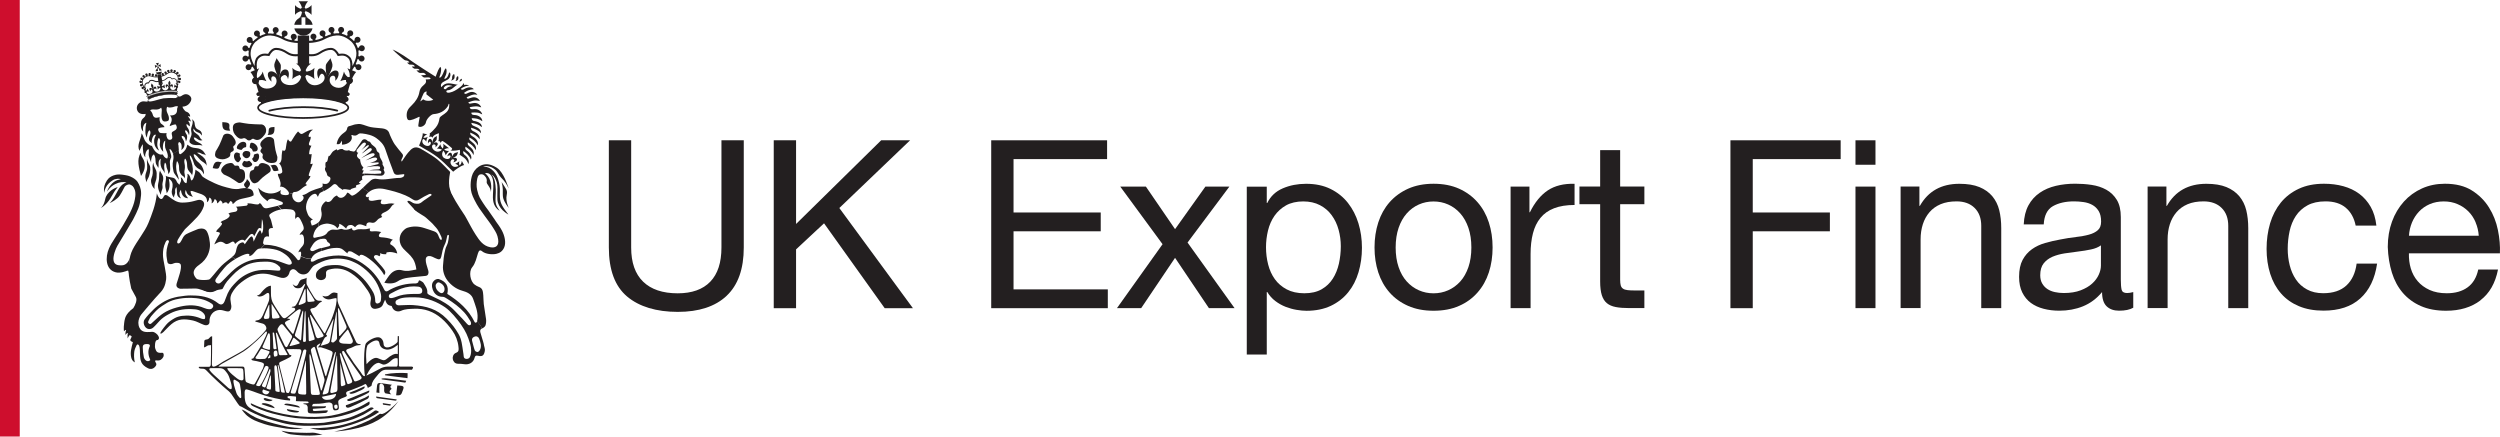 <?xml version="1.0" encoding="UTF-8"?>
<svg id="Layer_2" xmlns="http://www.w3.org/2000/svg" xmlns:xlink="http://www.w3.org/1999/xlink" viewBox="0 0 526.4 91.91">
  <defs>
    <style>
      .cls-1 {
        fill: #ce0e2d;
      }

      .cls-2, .cls-3 {
        fill: #231f20;
      }

      .cls-3 {
        fill-rule: evenodd;
      }

      .cls-4 {
        clip-path: url(#clippath);
      }
    </style>
    <clipPath id="clippath">
      <rect class="cls-2" x="60.84" y="66.51" width=".02" height=".02"/>
    </clipPath>
  </defs>
  <rect class="cls-1" width="4.16" height="91.91"/>
  <g>
    <path class="cls-2" d="M153.01,62.28c-2.41,2.26-5.84,3.39-10.3,3.39s-8.11-1.08-10.67-3.24c-2.56-2.16-3.84-5.6-3.84-10.32v-22.57h4.7v22.57c0,3.17.84,5.57,2.52,7.2,1.68,1.63,4.11,2.45,7.28,2.45,3,0,5.29-.82,6.86-2.45,1.57-1.63,2.35-4.03,2.35-7.2v-22.57h4.7v22.57c0,4.52-1.21,7.91-3.61,10.17Z"/>
    <path class="cls-2" d="M167.62,29.54v17.62l17.92-17.62h6.09l-14.9,14.26,15.49,21.09h-5.94l-12.77-17.87-5.89,5.49v12.38h-4.7V29.54h4.7Z"/>
    <path class="cls-2" d="M233.11,29.54v3.96h-19.7v11.24h18.36v3.96h-18.36v12.23h19.85v3.96h-24.55V29.54h24.4Z"/>
    <path class="cls-2" d="M235.88,39.29h5.4l6.14,8.96,6.39-8.96h5.05l-8.81,11.78,9.9,13.81h-5.4l-7.13-10.59-7.13,10.59h-5.1l9.6-13.46-8.91-12.13Z"/>
    <path class="cls-2" d="M266.73,39.29v3.46h.1c.69-1.42,1.78-2.45,3.27-3.09,1.48-.64,3.12-.96,4.9-.96,1.98,0,3.7.36,5.17,1.09,1.47.73,2.69,1.71,3.66,2.95.97,1.24,1.71,2.67,2.2,4.28s.74,3.33.74,5.15-.24,3.53-.72,5.15c-.48,1.62-1.2,3.03-2.18,4.23-.97,1.2-2.19,2.15-3.66,2.85-1.47.69-3.18,1.04-5.12,1.04-.63,0-1.33-.07-2.1-.2-.78-.13-1.54-.35-2.3-.64-.76-.3-1.48-.7-2.15-1.21-.68-.51-1.25-1.15-1.71-1.91h-.1v13.17h-4.21v-35.34h4.21ZM281.85,48.37c-.31-1.14-.79-2.15-1.44-3.04-.64-.89-1.47-1.6-2.48-2.13-1.01-.53-2.19-.79-3.54-.79s-2.62.28-3.61.84c-.99.56-1.8,1.3-2.43,2.2-.63.91-1.08,1.94-1.36,3.09-.28,1.16-.42,2.33-.42,3.51,0,1.25.15,2.47.45,3.64.3,1.17.77,2.2,1.41,3.09.64.89,1.48,1.61,2.5,2.15,1.02.54,2.26.82,3.71.82s2.66-.28,3.64-.84c.97-.56,1.76-1.3,2.35-2.23.59-.92,1.02-1.98,1.29-3.17.26-1.19.4-2.41.4-3.66,0-1.19-.16-2.35-.47-3.49Z"/>
    <path class="cls-2" d="M290.21,46.84c.53-1.63,1.32-3.05,2.38-4.26,1.06-1.2,2.36-2.15,3.91-2.85,1.55-.69,3.33-1.04,5.35-1.04s3.84.35,5.37,1.04c1.53.69,2.83,1.64,3.89,2.85,1.06,1.21,1.85,2.62,2.38,4.26.53,1.63.79,3.39.79,5.27s-.26,3.63-.79,5.25c-.53,1.62-1.32,3.03-2.38,4.23-1.06,1.21-2.35,2.15-3.89,2.82-1.53.68-3.32,1.02-5.37,1.02s-3.8-.34-5.35-1.02c-1.55-.68-2.85-1.62-3.91-2.82-1.06-1.2-1.85-2.62-2.38-4.23-.53-1.62-.79-3.37-.79-5.25s.26-3.64.79-5.27ZM294.49,56.24c.41,1.21.98,2.21,1.71,3.02.73.81,1.58,1.43,2.55,1.86.97.43,2,.64,3.09.64s2.12-.21,3.09-.64c.97-.43,1.82-1.05,2.55-1.86.73-.81,1.29-1.81,1.71-3.02.41-1.2.62-2.58.62-4.13s-.21-2.93-.62-4.13c-.41-1.2-.98-2.22-1.71-3.04-.73-.83-1.58-1.45-2.55-1.88-.97-.43-2-.64-3.09-.64s-2.12.21-3.09.64c-.97.43-1.82,1.06-2.55,1.88-.73.83-1.3,1.84-1.71,3.04-.41,1.21-.62,2.58-.62,4.13s.21,2.93.62,4.13Z"/>
    <path class="cls-2" d="M322.04,39.29v5.4h.1c1.02-2.08,2.28-3.61,3.76-4.6,1.49-.99,3.37-1.45,5.64-1.39v4.46c-1.68,0-3.12.23-4.31.69-1.19.46-2.15,1.14-2.87,2.03-.73.89-1.25,1.97-1.58,3.24-.33,1.27-.5,2.73-.5,4.38v11.38h-4.21v-25.59h3.96Z"/>
    <path class="cls-2" d="M346.24,39.29v3.71h-5.1v15.89c0,.5.04.89.12,1.19.08.3.24.53.47.69.23.17.55.27.97.32.41.05.95.07,1.61.07h1.93v3.71h-3.22c-1.09,0-2.02-.07-2.8-.22-.78-.15-1.4-.42-1.88-.82-.48-.4-.83-.96-1.06-1.68-.23-.73-.35-1.68-.35-2.87v-16.29h-4.36v-3.71h4.36v-7.67h4.21v7.67h5.1Z"/>
    <path class="cls-2" d="M387.57,29.54v3.96h-18.51v11.24h16.24v3.96h-16.24v16.19h-4.7V29.54h23.22Z"/>
    <path class="cls-2" d="M390.69,34.69v-5.15h4.21v5.15h-4.21ZM394.9,39.29v25.59h-4.21v-25.59h4.21Z"/>
    <path class="cls-2" d="M404.15,39.29v4.06h.1c1.75-3.1,4.52-4.65,8.32-4.65,1.68,0,3.09.23,4.21.69,1.12.46,2.03,1.11,2.72,1.93.69.83,1.18,1.81,1.46,2.94.28,1.14.42,2.4.42,3.79v16.83h-4.21v-17.33c0-1.58-.46-2.84-1.39-3.76-.92-.92-2.2-1.39-3.81-1.39-1.29,0-2.4.2-3.34.59-.94.4-1.73.96-2.35,1.68-.63.73-1.1,1.58-1.41,2.55-.31.97-.47,2.04-.47,3.19v14.45h-4.21v-25.59h3.96Z"/>
    <path class="cls-2" d="M449.2,64.78c-.73.43-1.73.64-3.02.64-1.09,0-1.96-.31-2.6-.92s-.97-1.61-.97-3c-1.16,1.39-2.5,2.38-4.03,3s-3.19.92-4.97.92c-1.16,0-2.25-.13-3.29-.4s-1.94-.68-2.7-1.24c-.76-.56-1.36-1.29-1.81-2.2-.45-.91-.67-2-.67-3.29,0-1.45.25-2.64.74-3.56s1.15-1.67,1.96-2.25c.81-.58,1.73-1.01,2.77-1.31,1.04-.3,2.1-.54,3.19-.74,1.15-.23,2.25-.4,3.29-.52,1.04-.12,1.96-.28,2.75-.5.79-.21,1.42-.53,1.88-.94.46-.41.69-1.01.69-1.81,0-.92-.17-1.67-.52-2.23-.35-.56-.79-.99-1.34-1.29s-1.16-.5-1.83-.59c-.68-.1-1.34-.15-2-.15-1.78,0-3.27.34-4.46,1.01-1.19.68-1.83,1.96-1.93,3.84h-4.21c.07-1.58.4-2.92.99-4.01.59-1.09,1.39-1.97,2.38-2.65.99-.68,2.12-1.16,3.39-1.46,1.27-.3,2.63-.45,4.08-.45,1.15,0,2.3.08,3.44.25,1.14.17,2.17.5,3.09,1.01.92.51,1.67,1.23,2.23,2.15.56.92.84,2.12.84,3.61v13.14c0,.99.06,1.71.17,2.17.12.46.5.69,1.16.69.36,0,.79-.07,1.29-.2v3.27ZM442.37,51.66c-.53.39-1.22.68-2.08.86-.86.18-1.76.33-2.7.44-.94.12-1.89.25-2.85.39-.96.15-1.81.39-2.57.71-.76.33-1.38.8-1.86,1.4-.48.61-.72,1.44-.72,2.49,0,.69.14,1.27.42,1.75.28.48.64.86,1.09,1.16.45.3.97.51,1.56.64.59.13,1.22.2,1.88.2,1.39,0,2.57-.19,3.56-.57.99-.38,1.8-.85,2.43-1.43.63-.57,1.09-1.2,1.39-1.87s.45-1.31.45-1.9v-4.29Z"/>
    <path class="cls-2" d="M456.16,39.29v4.06h.1c1.75-3.1,4.52-4.65,8.32-4.65,1.68,0,3.09.23,4.21.69,1.12.46,2.03,1.11,2.72,1.93.69.83,1.18,1.81,1.46,2.94.28,1.14.42,2.4.42,3.79v16.83h-4.21v-17.33c0-1.58-.46-2.84-1.39-3.76-.92-.92-2.2-1.39-3.81-1.39-1.29,0-2.4.2-3.34.59-.94.4-1.73.96-2.35,1.68-.63.73-1.1,1.58-1.41,2.55-.31.97-.47,2.04-.47,3.19v14.45h-4.21v-25.59h3.96Z"/>
    <path class="cls-2" d="M493.93,43.74c-1.06-.89-2.48-1.34-4.26-1.34-1.52,0-2.79.28-3.81.84-1.02.56-1.84,1.3-2.45,2.23-.61.92-1.05,1.99-1.31,3.19-.26,1.21-.4,2.45-.4,3.74,0,1.19.14,2.34.42,3.46.28,1.12.72,2.12,1.31,2.99.59.88,1.37,1.58,2.33,2.1.96.53,2.1.79,3.42.79,2.08,0,3.7-.54,4.88-1.63,1.17-1.09,1.89-2.62,2.15-4.6h4.31c-.46,3.17-1.64,5.61-3.54,7.33-1.9,1.72-4.48,2.57-7.75,2.57-1.95,0-3.67-.31-5.17-.94-1.5-.63-2.76-1.52-3.76-2.67-1.01-1.15-1.77-2.53-2.28-4.13-.51-1.6-.77-3.36-.77-5.27s.25-3.7.74-5.37c.5-1.67,1.25-3.12,2.25-4.36,1.01-1.24,2.27-2.21,3.79-2.92,1.52-.71,3.28-1.06,5.3-1.06,1.45,0,2.81.17,4.08.52,1.27.35,2.39.88,3.37,1.61.97.73,1.77,1.64,2.4,2.75.63,1.11,1.02,2.42,1.19,3.94h-4.36c-.33-1.62-1.02-2.87-2.08-3.76Z"/>
    <path class="cls-2" d="M522.28,63.25c-1.91,1.45-4.32,2.18-7.23,2.18-2.05,0-3.82-.33-5.32-.99-1.5-.66-2.76-1.58-3.79-2.77-1.02-1.19-1.79-2.61-2.3-4.26-.51-1.65-.8-3.45-.87-5.4,0-1.95.3-3.73.89-5.35.59-1.62,1.43-3.02,2.5-4.21,1.07-1.19,2.34-2.11,3.81-2.77,1.47-.66,3.08-.99,4.83-.99,2.28,0,4.17.47,5.67,1.41,1.5.94,2.71,2.14,3.61,3.59.91,1.45,1.53,3.04,1.88,4.75.35,1.72.49,3.35.42,4.9h-19.16c-.03,1.12.1,2.19.4,3.19.3,1.01.78,1.9,1.44,2.67.66.78,1.5,1.39,2.52,1.86,1.02.46,2.23.69,3.61.69,1.78,0,3.24-.41,4.38-1.24,1.14-.82,1.89-2.08,2.25-3.76h4.16c-.56,2.87-1.8,5.03-3.71,6.48ZM521.27,46.81c-.38-.89-.89-1.66-1.53-2.3s-1.4-1.16-2.28-1.53c-.88-.38-1.84-.57-2.9-.57s-2.07.19-2.95.57c-.87.38-1.63.9-2.25,1.56-.63.66-1.12,1.43-1.49,2.3-.36.88-.58,1.81-.64,2.8h14.7c-.07-.99-.29-1.93-.67-2.82Z"/>
  </g>
  <g>
    <g>
      <path class="cls-2" d="M70.61,33.64c-.2-.08.12-.47.28-.56.15-.08.71-.1.71-.1,0,0-.16.26-.2.52-.03.26-.6.23-.79.14"/>
      <path class="cls-2" d="M72.23,34.58c-.2-.08.12-.47.28-.56.15-.08.71-.1.71-.1,0,0-.16.26-.2.51-.03.26-.6.23-.79.14"/>
      <path class="cls-2" d="M72.34,33.37c-.2-.08.12-.47.28-.56.15-.08.71-.1.71-.1,0,0-.16.26-.2.51-.03.26-.6.23-.79.14"/>
      <path class="cls-2" d="M70.64,34.78c-.2-.08.12-.47.28-.56.15-.08.71-.1.71-.1,0,0-.16.26-.2.51-.03.26-.6.23-.79.14"/>
      <path class="cls-2" d="M72.28,35.73c-.17-.07.11-.41.24-.48.13-.07.61-.09.61-.09,0,0-.14.22-.17.45-.03.22-.52.2-.68.12"/>
      <path class="cls-2" d="M70.67,36.02c-.17-.07.11-.41.24-.48.13-.07.61-.09.61-.09,0,0-.14.22-.17.45-.03.22-.52.2-.68.12"/>
      <path class="cls-2" d="M73.68,35.6c-.17-.07.11-.41.24-.48.13-.07.61-.09.61-.09,0,0-.14.22-.17.45-.03.22-.52.2-.68.13"/>
      <path class="cls-2" d="M72.35,36.82c-.17-.07.11-.41.24-.48.13-.07.61-.09.61-.09,0,0-.14.22-.17.45-.03.22-.52.2-.68.12"/>
      <path class="cls-2" d="M73.74,36.72c-.17-.07.11-.41.24-.48.13-.07.61-.09.61-.09,0,0-.14.22-.17.45-.03.22-.52.2-.68.13"/>
      <path class="cls-2" d="M73.79,34.54c-.17-.07.11-.41.24-.48.13-.07.61-.09.61-.09,0,0-.14.22-.17.45-.03.22-.52.2-.68.13"/>
    </g>
    <g>
      <path class="cls-3" d="M36.65,41.61c-.47-.48-.58-1.12-.44-1.64.23-.87.19-1.52-.18-1.94-.16-.18-.28-.31-.48-.39.21,1.14.31,2.12-.47,3.08.08-.34-.34-1.03-.28-1.89.05-.74.3-1.49.05-1.83.29.21,1.01.33,1.32.38.69.09.87.43,1.11.98.08.18.38.37.47.57.13-.32.28-.57.34-.74.09-.28.05-.54-.03-.83.37.04.55.76.7.92.14.15.23.28.5.28.11-.31.09-.54.12-.84.05-.39.2-.69.06-1.13.22.03.44.31.56.59.15.35.09.63.34.84.25-.16.37-.45.44-.61.2-.56.33-1.01.37-1.68.29.24.46.26.75.49.36.29.56.84.81,1.02.79.53,1.63.95,2.46,1.33,1.05.48,2.04.8,3.7,1.17.69.09,1.17.13,1.81-.04.29-.08.93-.1,1.08-.1.15,0,.5.09.87.19.6.15.79.8.78,1.33-.59.39-1.12.41-2.02.63-.72.17-1.38.25-1.93.83-.12.13-.27.35-.52.35.05-.11.03-.25-.07-.39-.06-.08-.21-.18-.36-.22-.23.22-.28.68-.59.57.03-.21-.27-.3-.5-.28-.24.03-.35.26-.61.23.11-.27-.22-.54-.46-.65-.08.06-.35.59-.67.62.15-.33-.17-.82-.48-.9-.09.28-.24.79-.66.9.15-.33.04-1.12-.49-1.2-.02.46-.13.75-.47.98.15-1.26-.91-1.66-1.91-1.96-.4-.12-.4-.14-.8-.28-.21-.09-.44-.16-.73-.15-.07.31.21.93.49,1.22-.54-.07-.88-.28-1.12-.56-.2-.24-.22-.45-.39-.87-.37.91.13,1.19.49,1.75-1.44,0-1.5-1.69-1.5-1.78-.17.2-.25.36-.33.64-.03.34.06.84.36,1.17-.22-.03-.66-.31-.76-.59-.11-.35-.08-.17-.12-.54-.02-.28-.02-.99-.13-1.27-.12.19-.28.49-.26.83.12.75-.33.98-.2,1.41"/>
      <path class="cls-3" d="M29.66,32.14c-.05.59.27.91.56,1.47.35.67.36,1.64.02,2.47-.12.3-.3.62-.55.98-.42-1.72-.98-3.42-.04-4.92"/>
      <path class="cls-3" d="M33.73,35.91c-.01.39.58.82.63,1.46.04.42-.04.78-.14,1.17-.12.48.15.78-.09,1.38-.13.32-.26.64-.23,1.1-.18-.22-.83-1.4-.59-2.36.19-.77.21-1.23.22-2.09.01-.27.09-.48.2-.68"/>
      <path class="cls-3" d="M32.59,39.79c-.63-.44-.94-1.58-.72-2.16.41-1.14.3-1.24.25-2.41,0-.21.03-.68.18-1-.02,1.02.69,1.34.69,2.31,0,.42.02,1.08-.22,1.64-.32.75-.26,1.41-.19,1.63"/>
      <path class="cls-3" d="M30.95,33.43c.08.53.38,1.04.55,1.36.23.43.18,1.37-.12,2.31-.13.41-.55.92-.54,1.33-.08-.24.04.16-.18-.73-.24-.97.25-1.45.32-2.2.05-.52-.07-1.52-.04-2.06"/>
    </g>
    <g>
      <path class="cls-2" d="M21.23,43.79s.62-.38.93-1.89c.31-1.51,2.07-2.42,2.63-2.49-.5.57-.94,1.26-1.4,2.1-.64,1.19-1.68,2.07-2.15,2.29"/>
      <path class="cls-2" d="M29.53,39.47c-.39-.99-.62-1.51-1.63-2.08-.7-.39-1.18-.47-2-.59-1.29-.19-1.95.09-2.43.33-.47.25-.86.57-1.29,1.48-.34.72-.3,1.36-.27,2.01.17-.8.44-1.45.97-1.98.48-.48,1.04-.82,1.28-.89.8-.23,1.27-.02,1.27-.02-.56.12-.93.23-1.34.51-.71.48-1.37,1.39-1.55,2.11,0,0,.65-1.1,1.75-1.6.85-.44,1.66-.48,2.35-.36-.22.07-.49.2-.81.43-.51.37-.89,1.06-1.28,1.8-.57,1.09-1,1.72-1.47,2.14.37-.12,1.61-.82,2.12-1.57.51-.75.95-1.75,1.11-1.95.16-.2.7-.49,1.03-.39.33.1.6.35.61.36.3.34.67,1,.54,2.13-.21,1.82-.94,3.31-2.53,6-1.52,2.57-2.38,3.54-3,4.94-.86,1.94-.71,4.49,1.35,5.04.97.31,2.39-.29,2.39-.29,0,0,.41-.31.4.6l.21-3.28s-.36,1.43-1.56,1.51c-1.19.08-1.73-.23-1.85-1.08s.41-2.34.82-3.04c.41-.7,3.19-5.27,3.3-5.52.1-.25,1.15-2.06,1.4-3.32.25-1.26.47-2.45.08-3.44"/>
    </g>
    <path class="cls-3" d="M26.31,67.21c-.3,1.36-.27,1.95-.21,2.56.16-.2.32-.32.47-.31-.15.42-.18.74-.16,1.07.15-.24.29-.38.51-.44-.07.41-.1.71-.04,1.17.2-.42.37-.82.59-.67.21.13,0,0,.2.12.17.1-.18.68-.24.83-.06.15.21.4.55.5-.31,1.19-.6,2.17-.35,3.22.09.39.26.77.76,1.05-.21-.91-.19-1.6-.11-2.29.06-.47.29-.93.5-1.37.11-.23.4-.14.52.15.18.41.17,1.3.18,1.75.04,1.48.25,2.28,1.69,2.99.57.28,1.02.13,1.33-.15.21-.18.59-.58.35-.94-.34-.53-.19-.62.29-.55.58.07,1.02-.29,1.26-.76.11-.22.15-.91-.29-.86-1.18.14-1.23-.45-1.4-.84-.18-.4-.09-1.83.37-1.86.25-.02.37-.3.28-.66-2.79.03-5.63-1.27-7.06-3.7M30.28,75.16c-.15-.72-.21-1.29-.22-2.03,0-.59.33-.69.94-.69.52,0,.64.24.52.5-.47,1.01-.28,1.98.13,2.87-.58.59-1.24,0-1.38-.65"/>
    <path class="cls-2" d="M33.05,40.72c.04.37.82,1.98,1.4.7.58-1.28,1.69,1.24,3.91,1.24s3.11-.67,3.77-.57c.66.1,1.04.59.76,1.4-.55,1.59-1.61,2.51-3.95,4.78-.79,1.01-1.42,2.06-1.48,2.18-.21.43-.2.74,0,.8.17.05.35-.03.53-.26.41-.54.51-1.27,1.23-1.69.45-.27,2.47-1.07,2.47-1.07,0,0,1.11-.37,1.69.25.58.62.91,2.6.82,3.46-.08.87-.41,2.55-2.27,3.83-1.85,1.28-1.03,2.39-.58,2.88.45.49,2.85.25,2.85.25,0,0,.95.03,1.47.84.29.45.29,1.05.29,1.05,0,0-1.06.74-1.85.66-1.38-.14-1.98-.74-3.13-.7-1.15.04-3.05.04-3.05.04,0,0-1.03-.14-.74-1.07.45-1.46,1.05-3.01.89-3.92-.1-.57-1.06-.52-1.43-.38-.36.14-.67.34-1.21.06-.22-.11-.23-.62-.3-.98-.15-.76-.16-1.75.15-2.78.16-.53.15-.5.24-.68.19-.38-.31-.82-.67-.06-.51,1.06-.54,1.93-.55,2.59-.03,1.32.84,4.01.67,5.25-.17,1.24-.49,2.06-1.4,2.97-.91.91-3.79,4.37-3.79,4.37,0,0-1.15,1.37-.41,2.88.51,1.05,1.67.86,2.18.86.44,0,.7-.19,1.38.37.59.48.71,1.23.14,1.32-2.86.47-4.06-.06-5.56-.95-1.5-.89-1.24-3.25-1.24-3.25,0,0-.06-1.17,1.79-2.51.45-.72.87-1.71.54-2.33-.31-.58-.97-1.79-.97-1.79,0,0-.62-2.68-.54-3.75.08-1.07-.04-2.72.82-4.45.87-1.73,2.62-3.85,3.32-5.59.7-1.74,1.56-3.84,1.79-6.23"/>
    <g>
      <path class="cls-3" d="M35.32,32.94c0,.19-.04.35-.12.44-.5-.09-.75-.53-.91-.85-.65.09-.9-.08-1.43-.49-.31-.27-.67-.83-.87-1.33-.33.03-.87-.38-1.18-.73-.56-.59-.49-1.16-.99-1.9-.13,1.38-1.09,2.35-.45,3.69.23-.53.38-1,.71-1.41-.01.84,0,1,.08,1.7.06.39.22.87.45,1.06-.07-.48-.02-.67.09-.99.15-.42.29-.58.57-.75.11.27.09.41.06.69-.02.27-.05.51.04.86.14.59.32.89.46,1.29-.04-.42.03-.82.13-1.14.1-.29.22-.43.45-.6.38.65.31,1.05.37,1.67.05.6.42.81.53,1.21.25-.55-.21-1.44.55-1.96-.12.78-.11,1.31.14,1.93.14.35.52.63.65,1.14.09-.72-.28-1.49.1-2.25.36.36.23.68.34,1.05.15.53.43.82.28,1.34.74-.32.39-1.64.4-2.41,0-.49.07-.46.16-.81-.17-.19-.41-.32-.62-.48"/>
      <path class="cls-3" d="M37.53,30.52c0-.16-.03-.44.17-.62.2.06.46.27.51.59.07.38.07.95-.09,1.11.79-.42.81-1.19.64-1.8-.15-.49-.58-.74-.49-1.16.66-.1.83.74.87,1.15.22-.35.33-.9.23-1.3-.08-.31-.53-.62-.34-1.07.21,0,.33.18.46.38.12.17.24.41.31.67.15-.47.06-.87-.09-1.23-.15-.37-.4-.42-.48-1.04.33-.14.34.26.73.39.03-.42.05-.56-.33-1.12.13-.12.38-.03.53.15.02-.4-.38-.91-.6-1.12.16-.08.32,0,.47.07.05-.36-.19-.68-.39-.84-.25-.2-.45-.17-.66-.36-.2-.19-.51-.61-.56-.91.22-.02.52-.05.77-.17.41-.19.62-.4.86-.76.27-.4.38-.91-.07-1.34-.34-.34-.8-.44-1.22-.3-.46.15-.73.63-1.28.36-.08.26-.22.31-.26.33-.15.08-.53.11-.87.06-.32-.04-1.62.03-1.94.07-.68.08-3.3,1.09-3.23.46-.12.62-.97-.28-1.87.53-.51.42-.61,1.08-.4,1.57.27.65.93.86,1.76.71-.02.28-.07.48-.31.72-.2.2-.47.36-.63.82-.15.59-.13,1.7.42,2.18-.08-.62-.08-.9.1-1.3.12-.31.4-.54.57-.54-.13.46-.21,1.11-.21,1.66,0,.59,0,.93.32,1.47.02-.66.24-1.5.6-1.55.37.59-.06,1.11-.15,1.63-.1.57.23.84.61,1.04-.11-.28-.03-.57.03-.82.06-.27.34-1.1.81-.9-.47.93-.46,1.5-.24,2.21.14.45.59,1.01.92,1.08-.24-.31-.4-.9-.4-1.23,0-.58.1-1.25.35-1.41.12.13.3.34.24.8-.06.5-.12.67.04,1.15.14.43.39.73.63.98-.18-1.02-.05-2.14.42-2.37-.06.79-.12,1.4.13,1.88.25.48.43,1.06.43,1.49.21.16.45.28.62.48.02-.08.05-.19.07-.33.09-.61-.39-1.41-.36-1.74.32-.02.62.63.76,1,.43-.2.8-.5,1.21-.74-.04-.36-.06-.72-.08-1.08M36.63,27.57q-.2.09-.39.25c-.14.19-.09.51,0,.8.12.42,0,.73-.33.8-.28.06-.55,0-.71-.36-.17-.4-.23-.73-.11-1.03-.41.03-.69.02-.92,0-.19-.01-.45,0-.6-.16-.19-.22-.41-.71-.15-.86.28-.18,1.01-.23,1.22-.24-.2-.54-.68-.57-.86-.91-.15-.3-.27-.7-.14-1.18-.04,0-.48.1-.65.11-.5.04-.74-.27-.83-.65-.06-.27-.25-.66-.53-.86.06-.16.25-.22.42-.23.28-.03.29,0,.58.02.24.02.5,0,.71-.06.31-.09.37-.15.58-.34.15.25.17.48.12.91-.04.44-.07.97.03,1.4.13.54.44.68.97.58.55-.11.54-.34.53-.72-.08-.96-.77-1.26-.39-2.37.28.24.68.19,1.21.09.32-.06.64-.33,1.1-.13-.28.43-.16.56-.22.97-.13.83-.94.94-1.47.9.42.55.4.89.29,1.32-.14.53-.3.41-.36.94.3-.11,1.13-.51,1.33-.29.25.53.3.95-.44,1.3"/>
      <path class="cls-3" d="M41.4,33.81c-.31-.27-.72-1.08-.58-1.34.42,0,.91.72,1.33,1.18.43.47,1.14.62,1.38,1.27-.04-.88-.27-1.45-.87-1.95-.31-.25-.77-.55-1.15-.79.09-.06.14-.04.35-.04.19,0,.51.18.66.26.33.16.44,0,.79.31.07-.07-.37-.75-.6-.96-.22-.2-.53-.38-.81-.46-.48-.14-1.15-.12-1.56-.29-.38-.16-.48-.23-.89-.55-.22.91-.44,1.24-1.1,1.78-.25.21-.38.31-.53.19-.13-.1-.14-.22-.15-.35-.02-.15-.03-.3-.05-.46-.41.23-.79.54-1.21.74,0,0,0,0,0,0,.18.53.15.94.04,1.45-.19.81-.06,1.56.09,2.32.09.49,1.01,1.4,1.06,1.75.14-.42-.35-1.34-.39-1.61-.06-.46-.13-.69-.13-1.13,0-.44.14-1.21.2-1.21.18.16.47.78.43,1.46-.04.64.2,1.08.54,1.48.19.23.51.22.61.7.13-.41.08-.66.02-.9-.14-.59.01-.72.05-1.34q.03-.48-.09-.98c-.08-.33-.02-.78.12-.94.19.06.42.69.42,1.03,0,.31.03.95.2,1.28.24.48.87.88.84,1.26.31-1,.21-1.87-.13-2.92-.13-.39-.36-.87-.33-1.35.39.14.73,1.28.87,1.69.11.31.09.31.29.55.23.28.45.49.77.63.59.26.78.62,1.03,1.14.06-.25.04-.66-.16-1.18-.31-.84-.67-1.08-1.35-1.68"/>
      <path class="cls-3" d="M42.46,28.57c-.26-.69-.81-.59-1.26-.93-.12-.09-.33-.39-.43-.58-.08.17-.09.5.13.73.25.25.6.42.86.67.36.34.3.75.88,1.04-.82.39-1.31-.75-1.85-.52.18,1.03,1.37.86,1.85,1.68-.58-.19-.9-.09-1.45-.11-.23-.01-.66-.1-.85-.22-.55-.33-.49-.55-.37-.97.18-.61.5-.89.32-1.57-.04-.19-.05-.38-.05-.58,0-.57.65-1.44.14-2.12.25.17.57.41.59.8.06.63.14,1.14.79,1.41.95.39.75,1.2.69,1.26"/>
      <path class="cls-3" d="M58.53,43.33c-.66.15-1.32.29-1.97.45-.59.15-1.02.14-1.38-.51-.28-.51-.53-.5-.53-.5,0,0-.03.24-.38.28-.12.01-.54-.02-.69-.06-.45-.1-1.07-.2-1.51-.19.25.22-.04.48-.2.51-.67.11-1.53.15-2.22.23.42.21.5.89-.08,1.04-.43.11-1.09.12-1.48.39.54.37.14.73.02.84-.21.19-.4.34-.76.48-.36.14-.8.31-.89.54.74.17-.16.95-.41,1.23-.29.32-.46.38-.52.76.44,0,.97.12.7.52-.26.46-.69,1.19-.8,1.45-.1.23-.22.45-.32.68,1-.57,1.38-.83,2.23-.21.19.14.28.16.5.12.27-.06.49-.16.71-.31.47-.34.78-.26.95.3.84-.84,1.62-1.14,2.04-.66.3-.35.6-.71.89-1.06.42-.51.91-.59,1.08.12.18-.37.29-.57.44-.84.2-.36.36-.85.65-.91.13-.03.28-.06.4.18.05-.19.05-.45.06-.57.04-.49.06-.98.09-1.49.17.37.23.7.26,1.31,0,.54.09,1.14-.31,1.79-.12-.43-.25-.92-.46-.68-.49.57-.77,1.43-1.25,2.32,0-.25-.13-1.2-.46-1.09-.39.13-.93,1.03-1.39,1.65-.21-.38-.31-.48-.67-.37-.19.06-.42.18-.56.3-.41.39-.51,1.01-.62,1.53-.07.32-.24.68-.48.9-.11.1-.22.19-.33.28.21.14.42.3.63.46.55-.28.94-.51,1.45-.74.69-.31,1.83-.68,1.51.13.35-.03.66-.28.79-.42.49-.51.78-1.06,1.32-1.16.12-.02.25-.04.37-.05.23-.29.49-.52.74-.78-.12-.02-.33-.2-.29-.49.02-.16.12-.52.15-.65.1-.4.4-.74,1.1-.56-.02-.38-.04-.72-.07-1.04-.06-.69.35-.79.9-.77-.11-.48-.21-.92-.33-1.36-.05-.2-.1-.4-.19-.58-.38-.73-.38-.85.24-1.24.63-.39,1.31-.62,2-.73-.22-.28-.45-.55-.73-.78"/>
      <path class="cls-3" d="M80.99,36.28c-.01-.19-.36-.63-.12-.79.12-.08-.06-.29-.1-.44-.02-.09-.2-.32-.22-.41-.05-.18.06-.24,0-.43-.11-.39-.43-.8-.55-1.14-.13-.37-.06-.66-.18-.85-.03-.05-.36-.28-.4-.33-.22-.35-.11-.47-.3-.72-.24-.33-.59-.5-.8-.72-.21-.21-.28-.48-.5-.63-.07-.05-.32-.05-.37-.11-.45-.54-.97-.46-1.22-.12-.44.61-.86,1.24-1.28,1.87.05.04.11.08.16.13.02-.03.03-.06.06-.09.33-.41.68-.82,1.05-1.2.14-.14.45-.38.69-.24.13.07.18.23.11.37-.19.41-.61.79-.93,1.17.3-.23.58-.51,1.01-.8.21-.14.39-.33.56-.19.22.19-1.2,1.38-1.49,1.72.31-.11,1.32-.99,1.58-1.08.25-.09.36-.07.46.03.06.06.12.23.02.36-.28.48-1.91,1.41-2.18,1.69,1.32-.77,2.53-1.32,2.79-.95.11.12.01.36-.19.48-.25.15-1.31.71-1.69.93.42-.11,1.5-.6,1.81-.61.22-.01.45-.09.64.22.08.22-.28.45-.5.56-.21.1-.63.21-1.01.34.48-.02,1.25-.1,1.59-.11.04.04.22-.07.25.1.08.28-.38.33-.54.37-.45.13-2.03.47-2,.55.53-.08,1.06-.18,1.6-.22.32-.02,1.16-.05,1.21.18.09.23,0,.48-.3.48-.61,0-1.34.11-2.05.2.73,0,1.29.05,1.83.02.3-.01.72.03.8.31.02.1-.01.35-.15.36-1.89.15-2.16,0-3.32,0,0,.15-.08.2-.12.36.43,0,.85-.01,1.28-.02.86,0,1.36.12,2.23.11.51,0,.79-.4.78-.71"/>
      <path class="cls-3" d="M76.29,36.54c.17-.28.1-.45.36-.59-.1-.05-.52-.11-.39-.2.19-.16.05-.37.28-.52-.53-.25-.78-1.55-.68-1.63-.17-.05-.6-.43-.68-.68-.06-.21.07-.61.26-.74-.29-.03-.47-.31-.31-.59-.05-.04-.11-.08-.16-.12-.04.06-.08.11-.11.17-.17.26-.35.34-.67.22-.22-.08-.7-.06-.59-.22-.12-.01-.26,0-.44.06-.27.08-1.12-.19-.87-.28-.41-.12-.79-.04-1.2.25,0,0-.03-.03-.05-.04-.09-.06-.14-.21-.14-.21,0,0-.65.3-.87.54-.26.28-.65,1.12-.79.84-.16.27-.18.62-.26.94-.03.13-.2.57-.27.3-.19.14-.21.45-.2.72,0,.15.08.35.02.46-.25.43-.03.75.19,1.08.19.28.04.72.54.89.45.15.38.69.08,1.09-.37.51-.83.55-1.44.36.11.41.04.63-.13.78.16.27.27.55.4.83.71-.36,1.37-.76,1.95-1.33.28-.28.62-.18.88.11.13.14.23.3.38.42.3.23.62.43.82.56-.06-.4,1.29-.01,1.66-.01-.3-.22.72-.39,1.18-.58-.44-.58.63-.45.91-.81-.29-.02-.43-.1-.31-.27.29-.25.55-.47.71-.61-.25-.12-.05-.47-.06-.67.14,0,.28-.13.43-.13.04-.16.12-.21.12-.36h-.53Z"/>
      <path class="cls-3" d="M66.99,52.42c-.31.09-.6.25-.89.38-.43.2-.95-.02-.73-.5.27-.42.49-.89.83-1.24.33-.34.75-.59,1.22-.71-.02-.17-.05-.34-.07-.51-.33.07-.67.12-.99.21-.39.11-.45-.18-.39-.47.16-.78.49-1.44,1.11-1.92-.03-.27-.06-.54-.08-.81-.35.3-.82.53-1.35.65-.1-.48-.6-1.14.24-1.22-.31-.27-.66-.49-.88-.81-.22-.3-.31-.69-.45-1.05-.41-1.08.22-2.88,1.25-3.46.19-.11.5-.2.68-.12.19.08.28.37.44.61.16-.33.27-.76.57-.9.21-.1.46-.22.66-.33-.13-.28-.24-.57-.4-.83-.13.11-.31.17-.51.22-.56.15-1.1.35-1.64.57-.09.04-.36.19-.5.24-.96.63-1.13.61-1.48.65.66.55.09,1.18-.34,1.43-.35.2-.84.07-1.08-.1-.16-.11-.31-.23-.46-.46-.22-.35-.29-.82-.18-1.15-.24-.06-.5-.09-.74-.18.01.07.01.15,0,.22-.07.2-.23.2-.34.23-.21.04-.44.04-.73,0-.57-.06-.9-.27-.6-1.05-1.69,1.25-3.77.77-4.78-.48.05.4.3,1.11.46,1.37.39.61.87.98,1.48,1.48.14-.48.86-.67,1.47-.45.19.07,1.06.36,1.44.52.14.06.35.12.33.39-.02.22-.25.28-.4.31-.21.05-.42.1-.62.15.28.23.51.5.73.78.6-.09,1.21-.08,1.84,0,.63.09.74.19.95.5.28.4.08.75.08,1.06,0,.13.05.51.06.5.37-.65.7-.59,1.1.16.2.38.39.76.53,1.16.18.54.25.84-.3,1.34-.26.24-.37.41-.46.7,1.09-.69.95,1.21.95,1.46,0,.73-.61,1.08-.94,1.62-.11.18-.19.25-.26.57.57-.41.63,0,.57.49-.02.13-.03.22-.04.29.69.33,1.44.6,2.21.51.26-.61.71-.98,1.37-1.3.28-.13.55-.23.83-.33-.02-.2-.04-.41-.07-.61-.23.06-.45.12-.67.18"/>
      <path class="cls-3" d="M82.16,51.39c-.04-.3.18-.67.56-.91-.85-.37-1.64-.47-2.5-.52-.42-.02-.57-.29-.33-.69.08-.14.14-.16.38-.41-.69-.19-1.33-.19-1.88-.14-.26.02-.39,0-.47-.12-.08-.12-.1-.26.05-.47-.17-.06-.64.08-.86.12-.75.11-1.53-.16-2.28.2-.15.07-.53.15-.67-.16-.01-.03-.05-.16-.02-.22-.09-.02-.3.06-.37.09-.59.24-1.15.32-1.78.05-.06-.02-.12-.03-.18-.02-.22.02-.48.15-.72.18-.38.05-.78-.06-1.16-.02-.2.03-.39.09-.58.25-.1.09-.27.14-.33.24-.4.69-1.02.88-1.67,1.01.02.17.05.34.07.51.1-.02.2-.04.3-.06.5-.06.98-.16,1.17.52.05.16.32.24.46.39.1.11.19.27.19.4,0,.08-.17.21-.29.24-.53.14-1.06.27-1.58.4.02.2.05.41.07.61.17-.06.34-.11.51-.17.5-.17,1.01-.33,1.53-.41.37-.06.7-.08,1.17-.09.82-.01,1.13.23,1.67.72.13.12.28.27.57.45-.03-.22.04-.31.23-.43.09-.06.53,0,.69.09.42.21,1.4.84,1.59.95,0-.34.24-.3.37-.33.92-.01,3.89,2.41,4.82,4.31.35-.47.39-.79-.38-1.69-.52-.61-.93-1.03-1.46-1.64-.11-.13-.43-.4-.27-.68.13-.26.34-.24.54-.22.26.03.36.12.56.24.22-.21.22-.37.13-.66.45.18.71.28,1.38.21-.14-.21-.09-.32.16-.39.69-.15,1.32,0,2.1.26-.18-.96-.71-1.54-1.48-1.97"/>
      <path class="cls-3" d="M62.06,40.43c1.04-.05,1.42-.88,2.32-1.31.13-.06.27-.15.3-.23-1.04-.02.69-1.17.68-1.85-.52.19-.32-.35-.26-.55.24-.69.24-.73.47-1.26.04-.1.29-.6.26-.79-.16.1-.31.1-.48.1-.02,0,.3-1.84.27-2.12-.18.08-.56.18-.53-.13.07-.78.25-1.13.48-1.64-.14.04-.69.06-.48-.58.09-.27.4-.89.34-1.28-.8.27-.36-.6-.15-.93.12-.18.27-.35.63-.56-.26,0-.52,0-.78.11-.39.16-.54.23-.9.45-.81.49-.8.5-1.48-.18-.66.7-.95,1.38-1.41,2.05-.17.21-.45.05-.7-.41-.33.46-.34,1.35-.47,1.98-.09.44-.29.44-.33.44-.09.01-.16.04-.31-.15-.11.24-.1.24-.15.49-.08.43-.07.81-.09,1.22-.02.35-.13.98-.53,1.11.34.28.52.71.61,1.22.1.53.15.73-.24.9-.21.09-.42.1-.64.06,0,.19.09.56.22.8.28.56.55,1.49.21,1.92.52-.09,1.02.17,1.5.66.16.17.36.4.41.63.25.09.5.13.74.18.08-.21.23-.36.48-.37"/>
      <path class="cls-3" d="M95.43,41.74c-.03-.11-.73-1.76-.82-2.42-.13-.97-.05-1.88.13-2.81.02-.11.07-.29.02-.34-.89-.88-1.64-1.75-2.7-2.62-.52-.43-1.43-1.05-3.57-2.28-1.21-.6-1.85.01-2.58.89-.48.58-.88,1.24-1.32,1.87-.11-.23-.1-.35.01-.58.16-.33.45-.69.06-1.12-.55-.62-1.06-1.3-1.56-1.96-.29-.38-1.01-1.87-1.2-2.5-.27-.56-.83-.77-1.42-.84-.81-.1-1.63-.12-2.42-.27-.7-.14-1.37-.47-2.07-.62-.37-.08-.8-.01-1.19.05-.37.06-.71.25-1.07.32-.35.07-.58.15-.64.56-.03.24-.2.53-.4.67-.94.64-1.62,1.39-1.8,2.6.82.15.78-.32,1.12-.73v.85c1.25-.01,2.45-.83,1.96-1.98.05-.02.12-.08.16-.06.49.22.91.19,1.34-.2.16-.15.52-.16.78-.12,1.09.14,2.15.35,3.06,1.03.8.6,1.47,1.27,1.81,2.26.56,1.64,1.14,3.28,1.77,4.9.11.28.33.56.89.52.41-.03.8-.1,1.2-.14.26,0,.12.26.09.38-.11.25-.6.41-.9.41-1.61,0-3.2.55-4.83.21-.37-.08-.9.02-1.18.25-.64.53-1.22,1.12-1.82,1.7.45.25.87.56,1.29.85.88-.77,2.2-.93,3.43-.64.64.15,1.48.34,2.09.52.87.26,1.36.43,2.2.78.55.23,1.08.53,1.58.87.45.31.89.31,1.36,0,.67-.44,1.3-.77,2.02-1.11.48-.23.71.19.47.28-.46.32-.58.41-1.13.78-.23.16-.48.3-.68.48-.64.57-1.08.53-1.7.41-.41-.08-.74-.46-1.15-.55-.39-.05-.42.17-.17.41.4.43.83.85,1.21,1.3.52.62,1.27.71,1.97.94.32.11.64.29.97.35.47.09.98.22,1.44.13,1.12-.22,2.19-.51,3.15-1.27.75-.59.77-1.3.79-2.02,0-.19,0-.26-.03-.37"/>
      <path class="cls-3" d="M101.89,72.54c-.18-.8-.54-1.74-.75-2.58-.1-.39.02-.63.35-.82-.24-.59-.62-1.05-1.03-1.53-.01.05-.03.11-.05.17-.06.17-.33.24-.46.06-1.31-2.69-3.31-4.38-5.77-5.96.39-1.64-.28-2.62-1.82-3.14-.79-.06-1.2.63-1.25.73-.33.63-.06,1.5.24,2.01.41.7,1.17,1.04,1.84,1.01.32-.01.67.23.97.42,1.31.81,2.55,1.73,3.59,2.87.53.59.87,1.14,1.29,1.82.1.16.28.66,0,.82-.35.2-.58-.08-.98-.54-.53-.61-.99-1.08-1.51-1.6-.52-.53-1.01-1.1-1.58-1.58-.63-.55-1.73-1.22-2.35-1.54-1.02-.51-1.31-.61-2.28-1.09-.16-.08-.39-.29-.37-.42.09-.82-.4-1.41-.77-2.04-.13-.22-.42-.36-.66-.5-.47-.27-.36.27-.54.4-.13.1-.32.17-.48.17-1.89-.01-3.6.38-5.35,1.28-.33.17-.62.51-.98.35-.26-.11-.39-.59-.59-.91-.41-.64-.53-1.05-.97-1.67-.56-.8-1.29-1.67-1.95-2.23-1.81-1.54-3.84-2.71-6.4-2.71-1.49,0-2.86.29-4.23.75-.37.12-.7.36-1.06.51-.15.06-.39.08-.48,0-.09-.07-.08-.33-.03-.47.01-.04.03-.08.05-.11-.77.1-1.52-.18-2.21-.51-.04.24-.04.24-.11.53-.05.21-.39.4-.53.24-.19-.24-.31-.4-.58-.72-.63-.74-1.25-1.1-2.07-1.47-1.31-.6-2.48-.96-4.14-1-.06,0-.12,0-.17-.01-.26.25-.52.49-.74.78.85-.09,1.75,0,2.6.15.95.17,1.65.48,2.46,1.07.53.38.93.8,1.22,1.3.28.49.17.66.12.72-.14.15-.41.29-.99.07-.8-.27-1.09-.41-1.8-.65-1.6-.52-3.25-.61-4.9-.35-1.54.24-3.08,1.04-4.27,2.02-1.02.84-1.75,1.74-2.71,2.65-.19.18-.45.41-.67.4-.66-.03-.9-.5-.53-1.04.52-.77,1.09-1.51,1.7-2.21.47-.54.67-.73,1.25-1.17.23-.17.81-.59,1.07-.71-.21-.15-.42-.31-.63-.46-.74.61-1.54,1.16-2.22,1.82-.8.78-1.46,1.72-2.22,2.55-.45.49-.35.42-.97.47-.21.67-.85,2.12-.54,2.25.95.38,1.59.48,2.52,0,.3-.15.66-.21,1-.26.24-.04.35-.01.45-.21.64-1.35,1.08-1.71,2.06-2.76.86-.93,1.96-1.73,3.03-2.22.71-.33,1.95-.58,2.71-.61,1.46-.06,3-.23,4.15,1.03.13.14.21.36.15.63-.04.19-.31.2-.48.2-.59-.02-1.12-.11-1.78-.14-.99-.05-2.02-.04-2.96.19-1.44.36-2.94,1.15-4.03,2.3-.77.81-1.33,1.35-1.84,2.46-.25.55-.42,1.13-.66,1.68-.3.69-.78.82-1.36.36-1.39-1.09-3-1.53-4.73-1.61-.74-.04-1.49-.05-2.22.04-1.2.14-1.78.22-2.9.56-1.13.35-2.71,1.28-3.82,2.42-.79.82-1.13,1.12-1.79,2-.51.69.04,1.96.86,2.03.8.07,1.15-.53,1.61-.98.27-.27.48-.56.78-.85.45-.45,1.01-.85,1.57-1.16.87-.49,1.43-.74,2.43-.98.82-.2,1.81-.27,2.65-.23,1.04.04,1.83.14,2.53.9.31.34.39.76.27,1.09-.09.25-.7.05-.95-.06-1.26-.52-2.56-.67-3.89-.5-.54.07-1.1.23-1.57.5-.64.36-1.3.81-1.77,1.38-.58.71-1.4,1.73-1.17,1.85.12.07.44-.18.57-.3.58-.56,1.11-1.18,1.73-1.7,1.38-1.15,2.69-1.16,4.57-.75.77.17,1.52.64,2.27.91.66.24,1.2-.06,1.17-.65-.07-1.3.76-2.37,2.04-2.49.48-.04.99.15,1.47.27.56.15.9-.03,1.04-.59.12-.48.01-.69-.03-1.03-.04-.29-.08-.55-.11-.83-.08-.94.48-1.76,1.21-2.64.56-.67,1.61-1.44,2.35-1.88,1.44-.86,3.01-1.16,4.67-.79.74.17,1.46.42,2.18.64,1.06.33,1.82-.11,2.04-1.11.02-.09.06-.19.12-.26.42-.53.96-.48,1.49.14.65.76,1.83.81,2.43.09.4-.47.69-1.13,1.19-1.4.98-.54,2.04-1.04,3.12-1.26,1.51-.29,3.35-.24,4.81.41.9.4,1.34.57,2.37,1.37,1.68,1.31,2.99,2.96,3.59,5.07.24.85.17,1.08.11,1.76-.04.45-.55.78-.89.66-.17-.06-.3-.23-.3-.52-.02-1.48-.63-2.19-1.33-3.22-.39-.57-1-1.35-1.79-2.05-.91-.81-1.7-1.49-3.69-2.08-.87-.26-1.37-.22-2.31-.19-1.22.05-2.25.34-3.05,1.23-.42.48-.44,1.36-.04,1.65.36.27.84.4,1.35.15.49-.23.55-.71.5-1.17-.06-.5.12-.77.59-.91,1.66-.49,3.23-.21,4.63.71,1.08.71,2.06,1.55,2.82,2.66.53.77,1.13,1.38,1.39,2.43.07.28-.02.75-.07,1.05-.12.71.19,1.54,1.14,1.39.63-.1,1.21-.27,1.47-.86.15-.35.24-.6.47-1.06.29.85.5,1.19,1.38,1.34.02,0,.11.24.12.29.25.65,1.05,1.09,1.88.71.88-.4,1.8-.38,2.73-.42,2.19-.09,4.07.59,5.74,2.01.92.78,1.62,1.64,2.3,2.59.7.97,1.18,2.17,1.3,3.45.06.62.11.98-.55,1.24-.54.22-.74.83-.65,1.31.09.47.42.97,1.08.98.44,0,.88.02,1.32.09,1.05.17,1.95-.37,2.19-1.35.09-.39.27-.53.69-.43.99.24,1.28-.08,1.46-.99.08-.4-.08-.79-.21-1.36M93.21,61.67c-.4.2-.82-.22-1.1-.51-.34-.34-.47-1.02-.34-1.26.28-.49.59-.6,1.17-.18.92.62.77,1.69.27,1.95M44.8,64.75c-.24.32-.45.36-.69.36-.38,0-.78-.11-1.13-.26-1.65-.71-3.33-.67-5.01-.3-1.02.23-2.04.55-2.96,1.04-.78.42-1.41.93-2.02,1.5-.45.42-.71.66-1.1,1-.1.09-.35.25-.57,0-.13-.11-.21-.22-.03-.59.22-.43.32-.66.55-.92.73-.83,1.25-1.48,2.29-2.16.85-.56,1.29-.85,2.24-1.19.74-.26,2.07-.47,2.87-.5,1.41-.05,2.81.02,4.14.56.46.19.85.39,1.26.69.28.21.33.53.16.76M82.7,62.72c-.24.05-.69.12-.78-.16-.17-.36.11-.62.29-.72.73-.41,1.49-.79,2.27-1.07,1.17-.41,2.38-.56,3.63-.41.48.06.81.39.8.87,0,.57-.4.65-.84.66-.29,0-.58,0-.87,0-.9.01-2.04.06-3.01.34-.53.15-.98.38-1.49.49M98.91,75.24c-.28.48-1.22.46-1.27-.16-.04-.5-.05-.52-.13-1.02-.2-1.28-.29-2.6-.97-3.75-.67-1.15-1.3-2-2.48-3.19-2.08-2.1-4.32-2.67-7.08-2.88-1-.08-2.01.05-3.01.05-.35,0-.69-.19-.69-.59,0-.18.02-.38.34-.56.52-.29.95-.41,1.72-.49.56-.06,1.34-.05,1.91-.05,2.73-.01,4.97,1.08,6.45,2.09,1.19.81,2.54,2.47,3.35,3.62,1.05,1.5,1.44,2.43,1.95,4.11.25.81.34,2.06-.1,2.83M101.01,73.76c-.09.16-.31.36-.47.36-.19,0-.49-.16-.56-.32-.26-.68-.38-1.38-.59-2.08-.07-.49.16-.68.51-.83.47-.2.86.06.99.42.29.79.6,1.63.12,2.46"/>
      <path class="cls-2" d="M104.31,46.44c-.53-.75-.98-1.42-1.51-2.17-.37-.51-.7-.9-1.04-1.46-.6-.99-.95-1.25-1.3-2.86-.17-.78-.12-1.6.03-2.34.13-.67.45-.94.88-.92.37.01.58.2.81.49.16.2.41.55.3,1.11-.1.5.86,1.08.88,2.14.28-1.92-.23-3.11-1.24-3.98.22-.02.45-.04.64.02,1.12.38,1.16,1.97,1.11,2.99-.05.94-.12,2.14-.06,2.56.06.43.17,1.61,1.4,2.38-.66-1-.96-1.33-.86-2.92.09-1.44.04-1.84-.03-2.53-.1-1.04-.36-1.49-.48-1.74-.12-.25-.37-.49-.37-.49.03.01.47.25.76.81.29.55.5,1.06.51,1.89,0,.65,0,1.35-.02,1.83-.05,1.2.18,1.8.7,2.54.43.62,1.33,1.23,1.64,1.4-1.32-1.71-1.73-2.43-1.8-3.62-.05-.87.06-1.66-.07-2.48-.25-1.64-.84-3.05-2.22-3.76-.21-.11-.63-.22-1.24-.27.33-.1,1.39-.29,2.53.65.54.44.78,1.21,1.19,1.62,1.01,1.01,1.2,1.48,1.66,2.34-.03-.06-.75-2.59-1.95-3.88-.67-.73-1.81-1.06-1.83-1.07-1.85-.57-3.57.74-4.01,2.48-.2.77-.24,1.49-.22,2.13.03.94.25,1.68.79,2.74.72,1.43,1.18,2.03,2.14,3.35.7.96,1.4,1.85,2.01,2.87.39.65.69,1.1.85,2.09.24,1.52-.67,1.87-1.64,1.68-1.55-.29-2.32-1.46-3.1-2.66-.7-1.08-1.29-2.24-1.91-3.37-.11-.21-.23-.41-.35-.62-.11-.19-1.72-2.48-2.83-4.61-2.95,1.12-8.02,3.08-7.92,3.18,1.09,1.14,1.93,1.2,2.89,2.15.63.62.85.69,1.46,1.44.19.22.46.48.61.71.33.54.54.92.79,1.49.07.16.29.76-.02.73-.21,0-.38-.42-.46-.62-.23-.61-.39-.95-.97-1.16-.65-.25-1.42-.48-2.08-.7-1.22-.4-2.42-.46-3.68-.03-.46.2-.85.67-.91.73-.86.98-.85,2.55.17,3.65.76.81,1.39,1.22,2.01,2.14.34.5.61,1.33.72,2.23-.66.12-1.15.25-1.65.29-.42.03-.87.01-1.28-.1-.96-.28-1.77.03-2.41.65-.56.55-.94,1.28-1.41,1.95,1.45.36,2.4-.02,2.75-.26.69-.48,1.46-.68,2.25-.79,1.23-.18,2.47-.24,3.7-.39.61-.07.66-.63.58-1.03-.08-.41-.42-1.26-.52-1.88-.04-.32-.08-.68.05-.93.21-.41.83-.44,1.36-.17.32.17.63.31.99.45.39.15.69.09.82-.46.27-1.17.25-1.58.88-2.89.11-.22.3-1.12.39-1.54.06-.25.37-.25.36.02-.06.49-.09.94-.22,1.41-.13.48-.41.9-.53,1.37-.38,1.49-.4,2.29-.5,3.44-.11,1.18.28,2.34.96,3.21.76.97,1.8,1.76,3.08,2.12.99.28,1.94.67,2.31,1.75.44,1.3,1.01,2.61.92,4-.02.32-.04.45-.1.68.41.48.79.94,1.03,1.53.03-.02.07-.04.1-.05.27-.12.57-.38.65-.63.13-.41.16-.88.11-1.3-.13-1.06-.35-2.11-.48-3.17-.08-.6-.04-1.22-.1-1.82-.08-.72-.05-1.5-.96-1.8-.3-.1-.57-.28-.83-.46-.96-.64-1.31-2.73-.56-3.65.72-.87.9-1.95,1.23-2.96.19-.59.43-.8.9-.4.69.57,2.11.72,2.99.51.72-.17,1.3-.55,1.65-1.39.4-.98.09-2.39-.49-3.49-.5-.93-.79-1.23-1.39-2.1"/>
      <path class="cls-2" d="M105.62,38.33c.09.39.22.84.25,1.57.02.53-.05,1.34.08,1.81.3,1.06,1.17,2.07,1.17,2.07,0,0-.7-1.46-.43-2.69.16-.7.02-1.05-.18-1.36-.15-.22-.37-.66-.89-1.4"/>
      <path class="cls-3" d="M80.91,43.01c-.45,0-1.07,0-.55-.96-1.05-.05-1.69.33-2.31.22-.22-.04-.35-.07-.43-.36-.03-.11.03-.36.06-.48-.22.11-.41.12-.51.04-.3-.22-.11-.38,0-.52.13-.19.29-.36.46-.5-.41-.29-.84-.6-1.29-.85-.26.25-.52.51-.79.75-.37.33-.79.65-1.25.82-.18.07-.33,0-.54-.21-.14-.15-.35-.36-.64-.4-.55,1.19-1.63,1.45-2.18.6-.32.11-.67.33-.99.82-.22.34-.54.56-.85.56-.24,0-.34-.03-.44-.2-.21.12-.53.44-.65.61-.3.42-.51.92-.35,1.54.1.41.1.83-.03,1.29-.11.39-.27.78-.63,1.09.02.27.05.54.08.81.11-.08.22-.16.34-.23.3-.17,1.16-.45,1.74-.35.71.12,1.4.27,1.87.99.32-.38.48-.54.37-.97.69.17,1.15.73,1.49,1.01.06-.16.11-.33.26-.49.15-.2.35-.23.55-.26.46-.06.64.09,1.06.46.64-.73.93-.78,2.38-.2-.08-.62.3-.94,1.01-.77.7.16.93-.14,1.44-.69.19-.21.65-.33.89-.51-.53-.48.16-.83.33-.9.69-.3,1.22-.61,1.64-1.34.17-.29.48-.39.63-.51-1.06-.25-1.41.07-2.15.09"/>
    </g>
    <g>
      <path class="cls-2" d="M95.42,36.16c.4-.39,1.55-1.24,2.3-1.41l-.49-.87c-.01.45-.26.8-.46.97-.11-.3-.16-.62-.03-.91-.21.19-.63.44-.92.56.31.08.54.18.71.46-.33.16-.98.38-1.44-.17-.3-.36-.33-.85.02-1.16.11-.1.31-.16.48,0,.17.15-.04.45-.18.52.33.06,1.05-.38.75-.76-.23-.29-.86-.18-1.16.02.2-.37.29-1-.02-1.2-.4-.27-.79.47-.78.73.19-.2.48-.29.59-.19.1.08.1.35-.07.53-.3.32-.9.23-1.26-.05-.4-.31-.52-.86-.12-1.5.2.21.48.67.48.99.23-.4.39-.61.73-.95-.37.09-.79-.11-1.03-.25.26-.21.62-.36,1.03-.3l-1.25-.96c.16.38.06.73-.07,1.03-.19-.2-.49-.55-.5-.92-.24.41-.4.62-.73.95.3-.08.81.07,1.06.2-.52.55-1.12.48-1.49.24-.4-.25-.77-.74-.52-1.19.12-.22.46-.16.57-.09.12.08.16.33.02.56.29-.2.77-.65.41-.97-.28-.24-.74-.02-1.04.27.11-.35-.02-.98-.38-1.08-.45-.12-.62.65-.48.95.03-.15.25-.48.44-.36.2.12.13.4.06.53-.22.41-.72.45-1.15.22-.67-.36-.7-1-.4-1.34.32.09.48.29.64.57.04-.31.18-.78.31-1.03-.25.2-.58.24-.9.2.1-.24.38-.57.82-.69l-.96-.25c.04.74-.57,2.07-.77,2.6,3.7,2.12,4.1,2.4,7.18,5.5"/>
      <path class="cls-2" d="M92.01,28.63c-.34.2-.58.29-.72.54-.14.24-.34,1.01-.4,1.31.28-.21.88-.76,1-.98.12-.22.05-.68.11-.86"/>
      <path class="cls-2" d="M96.45,32.03c-.13.38-.17.63-.37.81-.21.19-.91.54-1.2.66.14-.31.56-1.02.75-1.19.19-.17.65-.19.82-.29"/>
    </g>
    <g>
      <path class="cls-2" d="M63.49,5.22v-1.58c-.78.16-1.39.79-1.53,1.58h1.53Z"/>
      <path class="cls-2" d="M64.3,5.22h1.52c-.13-.79-.74-1.41-1.52-1.58v1.58Z"/>
      <path class="cls-2" d="M61.98,5.98c.19.87.98,1.53,1.91,1.53s1.71-.65,1.91-1.53h-3.82Z"/>
      <path class="cls-2" d="M64.13,1.68c.09-.47.31-.91.71-1.41h-1.97c.4.5.62.94.71,1.41.08-.05.17-.08.27-.08s.19.03.27.08"/>
      <path class="cls-2" d="M63.59,2.49c-.08.49-.19,1.02-.65,1.39.69-.33,1.16-.34,1.94,0-.38-.28-.65-.9-.75-1.39-.08.05-.17.08-.27.08s-.19-.03-.27-.08"/>
      <path class="cls-2" d="M63.43,1.87c-.49-.12-1-.38-1.31-.79v2.04c.32-.42.83-.67,1.32-.8-.04-.07-.06-.15-.06-.24,0-.08.02-.15.05-.22"/>
      <path class="cls-2" d="M64.29,1.87c.03.07.05.14.05.22,0,.09-.02.16-.06.24.49.12,1,.38,1.32.8V1.07c-.32.41-.83.67-1.31.79"/>
      <path class="cls-2" d="M63.86,2.63c-.3,0-.55-.25-.55-.55s.25-.55.55-.55.55.25.55.55-.25.55-.55.55"/>
      <rect class="cls-2" x="62.69" y="7.49" width="2.4" height="5.99"/>
      <g>
        <path class="cls-2" d="M53.91,8.74c.34-.31,1.6-1.36,3.04-1.27,1.07.06,1.87.46,2.52.78.18.09.36.18.52.25.73.32,1.92.55,2.76.55.1,0,.2,0,.29-.01h.06s-.04-.44-.04-.44h-.06c-.08.01-.17.02-.26.02-.23,0-.49-.02-.75-.05l.04-.23c.26-.08.45-.32.45-.6,0-.35-.28-.63-.63-.63s-.63.28-.63.63c0,.2.09.37.23.48l-.04.25c-.46-.09-.91-.22-1.25-.37-.1-.04-.21-.09-.32-.15l.13-.28c.33-.02.59-.29.59-.62s-.28-.63-.63-.63-.63.28-.63.63c0,.14.05.28.13.38l-.12.26c-.34-.16-.72-.33-1.15-.45l.08-.31c.26-.08.44-.32.44-.6,0-.35-.28-.63-.63-.63s-.63.28-.63.63c0,.2.09.37.23.49l-.07.29c-.2-.04-.41-.06-.63-.07-.16,0-.33,0-.49,0l-.04-.23c.14-.12.23-.29.23-.48,0-.35-.28-.63-.63-.63s-.63.28-.63.63c0,.29.19.52.45.6l.04.21c-.41.1-.78.26-1.1.44l-.13-.22c.05-.09.08-.2.08-.31,0-.35-.28-.63-.63-.63s-.63.28-.63.63.28.63.63.63c.02,0,.03,0,.05,0l.12.21c-.32.22-.56.42-.68.53-.08.08-.17.16-.25.25l-.16-.12s.02-.09.02-.14c0-.35-.28-.63-.63-.63s-.63.28-.63.63.28.63.63.63c.08,0,.15-.02.22-.04l.19.14c-.19.29-.35.62-.46.98l-.24-.06c-.06-.28-.31-.49-.61-.49-.35,0-.63.28-.63.63s.28.63.63.63c.18,0,.34-.08.46-.2l.26.06c-.06.37-.07.76,0,1.17l-.25.06c-.11-.13-.28-.21-.46-.21-.35,0-.63.28-.63.63s.28.63.63.63c.29,0,.54-.2.61-.48l.23-.05c.11.37.25.74.41,1.07l-.24.12c-.1-.07-.22-.11-.35-.11-.35,0-.63.28-.63.63s.28.63.63.63.63-.28.63-.63h0s.23-.12.23-.12c.21.38.41.68.53.86,0,.03.01.05.01.06v.06s.07-.01.07-.01c.03.04.05.07.06.08l.04.05.27-.21h0s0,0,0,0l.07-.05-.04-.05s-.03-.04-.07-.1c-.08-.45-.25-1.85.34-2.44.39-.39.8-.56,1.32-.56.21,0,.42.03.63.05l.29.04.07-.14c.27-.55.77-1.14,1.33-1.15h.05c.7,0,1.38.25,2.28.84.52.34,1.1.5,1.78.5.19,0,.36-.01.5-.02.11,0,.21-.02.26-.01h.06s.02-.43.02-.43h-.06c-.08,0-.19,0-.32,0-.13,0-.29.02-.47.02-.59,0-1.1-.14-1.54-.43-.98-.64-1.73-.91-2.52-.91h-.06c-.85.01-1.42.85-1.64,1.25-.2-.03-.43-.05-.67-.05-.64,0-1.16.22-1.63.69-.47.47-.57,1.28-.55,1.93-.32-.57-.68-1.34-.8-2.09-.28-1.79.93-2.96,1.07-3.08Z"/>
        <path class="cls-2" d="M76.17,11.67c-.18,0-.35.08-.46.21l-.25-.06c.06-.41.05-.8,0-1.17l.26-.06c.11.12.28.2.46.2.35,0,.63-.28.63-.63s-.28-.63-.63-.63c-.3,0-.55.21-.61.49l-.24.06c-.12-.37-.28-.7-.46-.98l.19-.14c.07.03.14.04.22.04.35,0,.63-.28.63-.63s-.28-.63-.63-.63-.63.28-.63.63c0,.05,0,.1.02.14l-.16.12c-.08-.09-.16-.18-.25-.25-.12-.11-.36-.32-.68-.53l.12-.21s.03,0,.05,0c.35,0,.63-.28.63-.63s-.28-.63-.63-.63-.63.28-.63.63c0,.11.03.22.08.31l-.13.22c-.33-.18-.7-.34-1.1-.44l.04-.21c.26-.08.45-.31.45-.6,0-.35-.28-.63-.63-.63s-.63.28-.63.63c0,.19.09.36.23.48l-.04.23c-.16-.01-.32-.02-.49,0-.22.01-.43.04-.63.07l-.07-.29c.14-.12.23-.29.23-.48,0-.35-.28-.63-.63-.63s-.63.28-.63.63c0,.28.19.52.44.6l.08.31c-.43.13-.81.29-1.15.45l-.12-.26c.08-.11.13-.24.13-.38,0-.35-.28-.63-.63-.63s-.63.28-.63.63.26.6.59.62l.13.28c-.11.05-.22.1-.32.15-.34.15-.79.28-1.25.37l-.04-.25c.14-.12.23-.29.23-.48,0-.35-.28-.63-.63-.63s-.63.28-.63.63c0,.28.19.52.45.6l.04.23c-.27.03-.52.05-.75.05-.09,0-.18,0-.26,0h-.06s-.04.43-.04.43h.06c.09.01.18.02.29.02.84,0,2.03-.24,2.76-.55.17-.07.35-.16.52-.25.65-.32,1.45-.72,2.52-.78,1.44-.08,2.7.96,3.04,1.27.14.13,1.35,1.29,1.07,3.08-.12.75-.48,1.52-.8,2.09.02-.65-.08-1.46-.55-1.93s-.99-.69-1.63-.69c-.24,0-.46.03-.67.05-.22-.4-.79-1.23-1.64-1.25h-.05c-.79,0-1.55.27-2.52.91-.45.29-.95.43-1.54.43-.18,0-.34-.01-.47-.02-.13,0-.24-.02-.32-.01h-.06s.02.44.02.44h.06c.06,0,.16,0,.26,0,.14.01.3.02.5.02.68,0,1.27-.16,1.78-.5.9-.59,1.58-.84,2.27-.84h.06c.57,0,1.06.6,1.33,1.15l.07.14.29-.04c.21-.03.42-.05.63-.05.52,0,.93.17,1.32.57.59.59.41,2,.34,2.44-.04.06-.07.09-.07.09l-.04.05.07.05h0s0,0,0,0l.27.21.04-.05s.03-.03.06-.08h.05s.01-.05.01-.05c0,0,0-.03.01-.06.13-.18.32-.48.53-.86l.23.12h0c0,.35.28.63.63.63s.63-.28.63-.63-.28-.63-.63-.63c-.13,0-.25.04-.35.11l-.24-.12c.16-.33.3-.69.41-1.07l.23.05c.07.27.31.48.61.48.35,0,.63-.28.63-.63s-.28-.63-.63-.63Z"/>
      </g>
      <path class="cls-2" d="M72.29,21.32c-.43-.13-.71-.48-.62-.77.09-.29.51-.42.95-.29.13.04.25.1.35.18.01-.06.03-.11.05-.18.51-2.18.96-3.91,1.96-5.1l-1.85-.79c.54.74.58,1.6.46,2.11-.55-.34-1.01-.8-1.17-1.42-.11.57-.46,1.48-.77,2.03.6-.25,1.09-.37,1.71-.14-.34.67-1.1,1.82-2.52,1.49-.93-.22-1.59-.96-1.4-1.89.06-.3.29-.64.76-.6.46.04.49.77.35,1.05.6-.3,1.21-1.91.27-2.14-.74-.18-1.6.77-1.85,1.46-.14-.84-.77-1.96-1.51-1.91-.97.06-.69,1.74-.35,2.14.06-.56.42-1.05.7-1.03.26.02.59.44.54.95-.09.89-1.15,1.48-2.08,1.48-1.03,0-1.9-.74-2.05-2.27.58.09,1.6.48,1.99,1-.12-.92-.12-1.46,0-2.41-.48.6-1.41.79-1.96.87.16-.65.54-1.35,1.28-1.75h-3.2c.74.41.99,1.1,1.15,1.75-.55-.09-1.47-.27-1.93-.87.12.96.12,1.49,0,2.41.38-.51,1.38-.89,1.96-.99-.15,1.52-1.21,2.14-2.09,2.22-.95.08-2.14-.25-2.3-1.27-.08-.5.54-.83.8-.85.29-.02.66.33.72.89.22-.68.43-2-.54-2.06-.74-.05-1.21.87-1.34,1.71-.24-.69-1.24-1.55-1.95-1.26-.87.36-.2,1.8.4,2.11-.14-.28-.19-1.07.26-1.11.47-.04.71.48.75.78.14.93-.6,1.62-1.56,1.77-1.52.25-2.36-.74-2.29-1.65.62-.24,1.12-.12,1.73.13-.32-.55-.67-1.47-.77-2.03-.16.62-.64,1.09-1.2,1.43-.12-.51-.09-1.38.46-2.12l-1.85.79c.97,1.15,1.38,3.22,1.96,5.12.01.04.02.08.03.11.08-.05.18-.1.28-.13.43-.13.86,0,.95.29.09.29-.19.64-.62.77-.13.04-.26.06-.38.05.01.18,0,.36-.06.58,2.52-1.23,6.29-1.36,8.96-1.36,0,0,5.21-.34,8.9,1.36,0-.23.01-.41.03-.59-.15.02-.32.01-.49-.04"/>
      <path class="cls-2" d="M55.34,20.08c-.12,0-.25.02-.37.06-.11.03-.21.08-.31.14-.33.2-.48.51-.4.79.08.25.34.41.68.43.02,0,.03,0,.05,0,.12,0,.25-.02.37-.06.23-.07.43-.2.57-.37.14-.18.19-.38.14-.56-.08-.26-.37-.43-.73-.43"/>
      <path class="cls-2" d="M72.28,20.08c-.36,0-.65.17-.73.43-.06.18,0,.38.14.56.13.16.33.3.57.37.12.04.25.06.37.06.06,0,.12,0,.18-.01.28-.05.49-.2.56-.42.08-.25-.04-.53-.32-.73-.11-.09-.24-.15-.39-.2-.12-.04-.25-.06-.37-.06"/>
      <path class="cls-2" d="M73.24,20.13s-.05,0-.08-.01c-5.96-1.66-12.26-1.66-18.71,0-.17.04-.33-.06-.38-.22-.04-.16.06-.33.22-.38,6.56-1.69,12.96-1.69,19.03,0,.16.05.26.22.21.38-.04.14-.16.23-.3.23"/>
      <path class="cls-2" d="M54.37,20.2c-.17,0-.32-.11-.36-.28-.02-.1-.01-.2.04-.28.05-.09.13-.15.23-.17,3.27-.84,6.53-1.27,9.71-1.27s6.32.43,9.35,1.27c.2.05.31.26.26.46-.04.16-.19.27-.36.27-.03,0-.07,0-.1-.01-2.96-.82-6.04-1.24-9.15-1.24s-6.32.42-9.53,1.24c-.03,0-.06.01-.09.01"/>
      <path class="cls-2" d="M58.25,12.24c-.3.75-.57,1.19-.49,1.74.07.56.69,2.04.97,2.59.19-.67.48-2.3.4-2.81-.08-.51-.75-1.16-.88-1.53"/>
      <path class="cls-2" d="M69.58,12.26c.26.76.51,1.22.4,1.77-.1.56-.8,2-1.11,2.54-.16-.68-.36-2.32-.26-2.83.1-.51.81-1.12.96-1.48"/>
      <path class="cls-2" d="M54.47,17c0,.37-.3.67-.67.67s-.67-.3-.67-.67.3-.67.67-.67.67.3.67.67"/>
      <path class="cls-2" d="M53.8,17.73c-.4,0-.73-.33-.73-.73s.33-.73.73-.73.73.33.73.73-.33.73-.73.73"/>
      <path class="cls-2" d="M64.55,15.44c0,.39-.32.71-.71.71s-.71-.32-.71-.71.32-.71.71-.71.71.32.71.71"/>
      <path class="cls-2" d="M63.84,16.21c-.42,0-.77-.34-.77-.77s.34-.77.77-.77.77.34.77.77-.34.77-.77.77M63.84,14.79c-.36,0-.65.29-.65.65s.29.64.65.64.64-.29.64-.64-.29-.65-.64-.65"/>
      <path class="cls-2" d="M74.24,16.96c0,.37-.3.67-.67.67s-.67-.3-.67-.67.3-.67.67-.67.67.3.67.67"/>
      <path class="cls-2" d="M73.58,17.69c-.4,0-.73-.33-.73-.73s.33-.73.73-.73.73.33.73.73-.33.73-.73.73"/>
      <g>
        <path class="cls-2" d="M63.84,20.31c-4.69,0-9.68.83-9.68,2.36s4.99,2.36,9.68,2.36,9.68-.83,9.68-2.36-4.99-2.36-9.68-2.36ZM73.15,22.67c0,.94-3.82,1.99-9.31,1.99s-9.31-1.05-9.31-1.99,3.82-1.99,9.31-1.99,9.31,1.05,9.31,1.99Z"/>
        <path class="cls-2" d="M71.07,23.11c-1.82-.47-4.43-.74-7.18-.74s-5.42.28-7.24.76c-.1.03-.16.13-.13.23.02.08.1.14.18.14.02,0,.03,0,.05,0,1.79-.48,4.4-.75,7.14-.75s5.29.27,7.08.73c.1.02.2-.04.23-.13.03-.1-.03-.2-.13-.23Z"/>
      </g>
    </g>
    <g>
      <path class="cls-2" d="M33.27,14.94l-.08-.53c-.25.1-.42.34-.43.61l.51-.08Z"/>
      <path class="cls-2" d="M33.54,14.9l.51-.08c-.09-.26-.32-.43-.59-.45l.08.53Z"/>
      <path class="cls-2" d="M32.81,15.28c.11.28.41.46.72.41.31-.05.54-.31.55-.61l-1.27.2Z"/>
      <path class="cls-2" d="M33.3,13.73c0-.16.06-.32.16-.51l-.66.1c.16.14.26.28.31.43.02-.02.05-.04.09-.04.03,0,.07,0,.1.01"/>
      <path class="cls-2" d="M33.16,14.03c0,.17,0,.35-.14.5.21-.15.37-.18.64-.1-.14-.07-.26-.27-.32-.42-.02.02-.05.04-.09.04-.03,0-.06,0-.09-.01"/>
      <path class="cls-2" d="M33.07,13.83c-.17-.01-.35-.07-.48-.19l.11.68c.08-.16.24-.27.4-.34-.02-.02-.03-.05-.03-.08,0-.03,0-.05,0-.07"/>
      <path class="cls-2" d="M33.36,13.78s.03.04.03.07c0,.03,0,.06,0,.08.17.01.35.07.48.2l-.11-.68c-.08.16-.24.27-.4.33"/>
      <path class="cls-2" d="M33.26,14.06c-.1.02-.2-.05-.21-.15-.02-.1.05-.2.15-.21.1-.02.2.05.21.15.02.1-.05.2-.15.21M33.21,13.74c-.08.01-.13.09-.12.16.01.08.09.13.16.12.08-.01.13-.09.12-.16-.01-.08-.09-.13-.16-.12"/>
      <path class="cls-2" d="M33.12,15.74l.32,2,.8-.13-.32-2-.8.13Z"/>
      <g>
        <path class="cls-2" d="M32.86,16.12s.03,0,.04,0c.14-.02.23-.15.21-.29-.02-.14-.15-.23-.29-.21-.07.01-.12.05-.16.1-.04.05-.06.12-.04.19.02.12.12.21.25.21Z"/>
        <path class="cls-2" d="M33.48,17.01h-.03s-.06.01-.11.02c-.08.02-.2.05-.33.05s-.24-.02-.36-.08c-.37-.17-.64-.22-.91-.17-.28.05-.43.35-.49.5-.22,0-.5.02-.73.34-.13.17-.12.43-.09.64-.13-.17-.28-.39-.35-.62-.19-.58.15-1.02.19-1.07.1-.12.46-.53.94-.58.05,0,.11,0,.16,0,.28,0,.52.08.72.14h.01c.06.02.12.04.18.06.16.04.37.06.59.06.18,0,.34-.02.46-.04h.03s-.04-.17-.04-.17h-.03c-.11.03-.25.05-.42.05-.2,0-.4-.02-.55-.06-.02,0-.05-.01-.07-.02l.02-.07s.09-.05.12-.09c.04-.05.06-.12.04-.19-.02-.14-.15-.23-.29-.21-.14.02-.23.15-.21.29,0,.05.03.09.06.13l-.02.06c-.1-.03-.21-.05-.33-.07v-.08c.09-.05.14-.15.12-.25-.02-.14-.15-.23-.29-.21-.07.01-.12.05-.16.1-.04.05-.06.12-.04.19.01.07.05.13.1.16v.07c-.06,0-.12,0-.18,0-.04,0-.08.01-.12.02l-.02-.05c.04-.05.06-.12.04-.19-.02-.14-.15-.23-.29-.21-.14.02-.23.15-.21.29.02.1.09.18.19.21v.04c-.09.05-.18.1-.26.16l-.03-.04s.01-.07,0-.1c-.02-.14-.15-.23-.29-.21-.14.02-.23.15-.21.29.02.12.12.21.25.21.01,0,.02,0,.03,0l.03.04c-.08.08-.14.15-.17.19-.02.02-.03.04-.05.06l-.03-.02s0-.02,0-.03c-.02-.14-.15-.23-.29-.21-.14.02-.23.15-.21.29.02.12.12.21.25.21.01,0,.03,0,.04,0,.02,0,.04-.01.06-.02l.05.02c-.03.09-.06.18-.08.28h-.05c-.05-.1-.15-.15-.26-.14-.07.01-.13.05-.16.1-.04.05-.06.12-.04.19.02.12.12.21.25.21.01,0,.03,0,.04,0,.06,0,.12-.04.15-.09h.06c0,.11.02.21.05.32l-.05.02c-.05-.03-.11-.05-.18-.04-.07.01-.13.05-.16.1-.04.05-.06.12-.04.19.02.12.12.21.25.21.01,0,.03,0,.04,0,.11-.02.19-.1.21-.2l.05-.02c.05.09.1.18.15.27l-.05.04s-.08-.02-.12-.01c-.14.02-.23.15-.21.29.02.12.12.21.25.21.01,0,.03,0,.04,0,.13-.02.22-.14.21-.26l.05-.03c.08.1.15.18.2.23,0,0,0,.02,0,.02v.03s.03,0,.03,0c0,0,.02.02.02.02l.02.02.08-.09h.01s0,0,0,0l.02-.02-.02-.02s-.01-.01-.03-.03c-.05-.14-.18-.6-.02-.82.19-.26.39-.26.61-.27h.1s.02-.06.02-.06c.06-.19.19-.41.38-.45.24-.04.47,0,.81.16.13.06.28.09.43.09s.28-.03.36-.05c.03,0,.07-.02.09-.02h.03s-.02-.17-.02-.17Z"/>
      </g>
      <rect class="cls-2" x="32.75" y="16.04" width=".2" height=".16" transform="translate(16.42 48.81) rotate(-89.45)"/>
      <path class="cls-2" d="M37.6,16.75h.05c.04.08.13.13.22.13h0s.03,0,.04,0c.14-.02.23-.15.21-.29-.02-.14-.15-.23-.29-.21-.06.01-.12.04-.16.09h-.06c0-.11-.02-.22-.05-.32l.06-.02s.08.04.13.04c.01,0,.03,0,.04,0,.14-.02.23-.15.21-.29-.02-.14-.15-.23-.29-.21-.11.02-.19.1-.21.21l-.05.02c-.05-.09-.1-.17-.16-.24l.04-.04s.02,0,.03,0c.01,0,.03,0,.04,0,.14-.02.23-.15.21-.29-.02-.14-.15-.23-.29-.21-.14.02-.23.15-.21.29,0,0,0,.02,0,.03l-.02.02s-.04-.03-.06-.05c-.05-.03-.12-.08-.22-.12l.02-.05c.13-.02.22-.15.2-.29-.02-.14-.15-.23-.29-.21-.14.02-.23.15-.21.29,0,.04.02.07.04.1l-.02.05c-.1-.03-.2-.06-.31-.07v-.04c.09-.05.14-.15.12-.26-.02-.14-.15-.23-.29-.21-.14.02-.23.15-.21.29.01.07.05.12.1.16v.05s-.08.01-.12.02c-.06.01-.11.03-.17.05l-.03-.06h0c.04-.06.06-.12.05-.19-.02-.14-.15-.23-.29-.21-.14.02-.23.15-.21.29.02.1.09.18.19.21l.03.07c-.11.05-.2.11-.29.17l-.03-.05s.02-.09.02-.14c-.02-.14-.15-.23-.29-.21-.14.02-.23.15-.21.29.02.12.12.21.25.21l.04.06s-.04.03-.06.04c-.1.06-.22.12-.35.17l-.02-.05h0c.04-.06.06-.12.04-.19-.02-.14-.15-.23-.29-.21-.14.02-.23.15-.21.29.02.1.09.18.19.21v.04c-.09.03-.2.05-.28.06h-.03s.01.17.01.17h.03c.28-.02.73-.18.99-.35.05-.03.11-.07.16-.11.2-.14.44-.32.79-.39.07-.02.14-.02.21-.02.4,0,.76.22.86.28.05.03.51.36.51.96,0,.24-.07.49-.14.7-.03-.21-.11-.45-.28-.58-.14-.11-.29-.16-.45-.16-.13,0-.24.03-.35.06-.1-.12-.33-.37-.62-.33-.27.04-.52.17-.81.44-.23.21-.49.23-.65.24-.04,0-.07,0-.1.01h-.03s.04.17.04.17h.03s.04-.01.08-.02h.01c.16-.01.47-.04.74-.28.27-.25.49-.37.73-.4.19-.03.38.15.5.31l.03.05.1-.03c.1-.03.2-.06.31-.06.12,0,.24.04.36.12.22.16.24.63.24.78,0,.02-.02.03-.02.03v.03s.01.02.01.02h0s0,0,0,0l.11.06v-.03s.02-.01.03-.02h.02s0-.03,0-.03c0,0,0,0,0-.02.03-.06.07-.16.12-.28l.05.02c.03.11.13.19.24.19.01,0,.03,0,.04,0,.07-.01.12-.05.16-.1.04-.05.06-.12.04-.19-.02-.14-.15-.23-.29-.21-.04,0-.08.02-.11.05l-.06-.02c.03-.1.05-.2.06-.3Z"/>
      <path class="cls-2" d="M31.34,20.32s-.08.02-.12.04c-.03.02-.07.04-.09.06-.1.09-.13.2-.09.28.04.08.13.12.25.11,0,0,.01,0,.02,0,.04,0,.08-.02.12-.04.07-.04.13-.09.17-.15.04-.07.04-.14.02-.19-.04-.08-.15-.12-.27-.1"/>
      <path class="cls-2" d="M36.98,19.42c-.12.02-.21.09-.22.18,0,.06.02.13.08.18.05.05.13.08.21.09.04,0,.09,0,.13,0,.02,0,.04,0,.06-.01.09-.03.15-.09.16-.17.01-.09-.04-.17-.14-.23-.04-.02-.09-.04-.14-.04-.04,0-.09,0-.13,0"/>
      <path class="cls-2" d="M31.01,20.42c-.05,0-.1-.03-.12-.08-.03-.07,0-.15.07-.18,1.66-.72,3.35-1.08,5.03-1.08.44,0,.88.03,1.32.08.07,0,.13.08.12.15,0,.06-.05.11-.11.12-.01,0-.02,0-.04,0-.43-.05-.86-.07-1.29-.07-1.64,0-3.3.36-4.92,1.06-.02,0-.04.01-.05.01ZM35.98,19.14c-1.67,0-3.35.36-5,1.08-.04.02-.05.06-.04.1.02.04.06.05.1.04,1.63-.71,3.3-1.07,4.95-1.07.43,0,.87.02,1.3.07,0,0,.01,0,.02,0,.03,0,.06-.03.06-.06,0-.04-.02-.08-.06-.08-.44-.05-.88-.08-1.32-.08Z"/>
      <path class="cls-2" d="M31.9,17.56c-.06.26-.13.43-.07.61.05.18.34.64.46.81.03-.23.04-.79-.01-.96-.05-.17-.31-.35-.38-.46"/>
      <path class="cls-2" d="M35.67,16.96c.13.24.23.38.23.57,0,.19-.16.71-.23.9-.09-.22-.24-.75-.24-.93,0-.17.21-.41.24-.54"/>
      <path class="cls-2" d="M34.43,21.5c-1.57.25-3.25.22-3.32-.26-.08-.48,1.51-1.02,3.08-1.27,1.57-.25,3.25-.22,3.32.26.08.48-1.51,1.02-3.08,1.27M34.2,20.05c-1.87.3-3.06.85-3.01,1.18.05.33,1.36.48,3.23.19,1.87-.3,3.06-.85,3.01-1.18-.05-.33-1.36-.48-3.23-.19"/>
      <path class="cls-2" d="M37.3,19.21s.08.05.07.09c0,.04-.05.08-.09.07-.01,0-.02,0-.04,0,0,.01,0,.03,0,.04.01,0,.02,0,.04,0,.01,0,.02,0,.03,0,.06,0,.1-.05.1-.11,0-.07-.04-.13-.11-.14-.01,0-.03,0-.04,0,0,.01,0,.03,0,.04.01,0,.03,0,.04,0Z"/>
      <path class="cls-2" d="M31.04,20.36s-.09,0-.11-.04c0-.02,0-.04,0-.06,0-.02.02-.04.04-.05.02,0,.04-.02.06-.02,0-.01-.01-.03-.02-.04-.02,0-.04.02-.06.02-.03.01-.05.04-.07.07-.01.03-.01.06,0,.1.02.05.08.08.13.07.01,0,.02,0,.03,0,.02,0,.04-.02.06-.03,0-.01-.01-.03-.02-.04-.02,0-.04.02-.06.03Z"/>
      <path class="cls-2" d="M37.41,18.14c.05-.18.11-.35.2-.5l-.66-.17c.19.19.26.42.27.6,0,0,0,0-.01,0-.03,0-.06.02-.09.03-.16-.08-.29-.2-.36-.36,0,.19-.07.52-.15.72.14-.08.26-.14.39-.15,0,.01,0,.03,0,.04.01.06.04.12.09.15-.11.23-.31.47-.69.45-.32-.02-.58-.24-.57-.56,0-.1.06-.23.22-.24.15-.01.2.23.17.33.18-.13.3-.7-.02-.73-.26-.02-.49.34-.54.59-.09-.27-.36-.61-.6-.56-.32.07-.14.61,0,.73,0-.19.08-.37.18-.38.09,0,.22.12.23.29.02.3-.31.55-.62.6-.31.05-.61-.11-.76-.52.04-.03.06-.08.07-.12.2.02.47.09.6.22-.09-.3-.12-.48-.13-.8-.11.19-.34.3-.51.36-.02-.03-.05-.05-.08-.07.04-.2.13-.4.32-.55l-1.06.17c.23.08.35.25.43.42-.03.03-.05.06-.06.1-.19,0-.43-.04-.59-.18.09.31.12.49.13.8.08-.15.31-.3.49-.39.03.04.07.07.11.09-.03.42-.31.65-.58.71-.31.08-.73.03-.83-.3-.05-.16.14-.31.22-.32.09-.02.24.07.29.26.04-.24.04-.69-.29-.66-.25.02-.35.35-.36.64-.12-.22-.5-.45-.71-.32-.27.16.03.61.24.68-.06-.08-.12-.35.03-.38.15-.04.26.12.29.22.1.3-.11.57-.43.67-.41.14-.71-.04-.81-.28.02-.04.03-.09.02-.14,0-.01,0-.02,0-.03.18-.08.34-.07.53-.02-.14-.17-.3-.45-.37-.64-.02.2-.14.37-.29.51-.02,0-.03-.01-.05-.02-.06-.17-.07-.43.06-.69l-.57.36c.11.1.21.22.31.37-.07.05-.11.14-.09.23.02.13.15.23.28.2.02,0,.03,0,.05-.01.09.17.17.36.26.54,1.03-.44,2.07-.75,3.11-.91,1.04-.17,2.1-.19,3.14-.08.02-.22.04-.42.07-.61.11-.04.19-.15.17-.27,0-.06-.04-.11-.08-.14Z"/>
      <path class="cls-2" d="M34.16,19.48c-1.02.16-2.04.46-3.04.89,0,.01.01.03.02.04,0,.01.01.02.02.04.02-.02.05-.04.09-.06.14-.07.29-.05.33.05.05.09-.03.22-.17.29-.04.02-.08.03-.12.04.01.06.02.12.01.2.77-.54,2.02-.79,2.91-.93,0,0,1.72-.39,3.03-.02-.01-.08-.02-.14-.02-.2-.05.02-.11.02-.17.01-.15-.02-.26-.12-.25-.22.01-.1.15-.17.3-.15.05,0,.09.02.13.04,0-.02,0-.04,0-.06,0-.01,0-.02,0-.03-1.02-.11-2.05-.09-3.08.07Z"/>
    </g>
    <g>
      <path class="cls-3" d="M50.51,25.78c.6.09,1.3.25,1.9.3.85.08,1.59.09,2.44.12,1.02-.13,1.56,1.24.91,2.11-.5.66-1.17,1.46-2.1,1.06-.17-.05-.3-.27-.61-.09-.52.46-.89.33-1.26-.06-.14-.08-.36-.17-.5-.12-.75.3-1.11-.05-1.47-.38-.59-.54-.81-1.16-.79-1.84.02-.76.41-1.04,1.48-1.11"/>
      <path class="cls-3" d="M51.74,30.99c-.46.08-.59.21-.81.52-.07.1-.34.03-.53-.02-.21-.06-.51-.12-.54-.36.02-.72.95-1.46,1.62-1.23.35.12.37.39.37.6,0,.19,0,.53-.11.5"/>
      <path class="cls-3" d="M48.47,27.52c-1.19,0-1.49-.25-1.62-.92-.05-.24-.05-.53-.03-.89,1.21.06,1.56.21,1.48.89-.04.34-.04.46.17.91"/>
      <path class="cls-3" d="M52.69,32.6c-.08.5-.49.76-.89.71-.28-.04-.72-.46-.73-.72-.02-.45.31-.84.88-.8.5.03.84.2.73.81"/>
      <path class="cls-3" d="M56.33,28.42c1.06,0,1.32-.23,1.43-.86.04-.22.05-.49.03-.83-1.07.05-1.2.21-1.23.85-.02.59-.08.61-.23.84"/>
      <path class="cls-3" d="M46.73,34.2c-1.08-.3-1.41-.15-1.69.41-.1.2-.18.46-.25.79,1.11.25,1.28.15,1.48-.47.18-.56.3-.53.47-.74"/>
      <path class="cls-3" d="M56.94,34.85c.95-.27,1.24-.14,1.49.37.09.18.16.41.22.7-.98.22-1.13.13-1.3-.41q-.16-.49-.41-.65"/>
      <path class="cls-3" d="M52,37.7c.73.7.77,1.03.46,1.51-.11.17-.28.36-.5.56-.71-.75-.7-.93-.32-1.37.35-.4.26-.41.36-.71"/>
      <path class="cls-3" d="M50.51,32.42c-.08.45,0,.6.22.9.07.09-.08.32-.19.47-.12.17-.27.43-.5.38-.64-.24-1.02-1.32-.6-1.86.22-.28.47-.21.66-.15.18.06.48.18.42.26"/>
      <path class="cls-3" d="M53.23,31.84c-.12-.44-.26-.54-.58-.72-.1-.06-.07-.32-.03-.51.04-.21.06-.5.29-.56.68-.05,1.49.76,1.34,1.42-.08.34-.33.39-.53.42-.18.02-.51.05-.49-.05"/>
      <path class="cls-3" d="M51.47,33.88c.42.17.59.13.93-.01.11-.04.29.15.42.29.14.16.36.36.26.57-.38.57-1.51.7-1.95.18-.22-.27-.11-.5,0-.68.09-.16.28-.43.34-.35"/>
      <path class="cls-3" d="M53.11,33.4c.3-.28.33-.43.35-.77,0-.11.23-.18.4-.23.18-.05.43-.15.57.02.33.55,0,1.55-.59,1.69-.31.07-.46-.12-.56-.28-.1-.14-.25-.41-.16-.43"/>
      <path class="cls-3" d="M45.39,31.92c.24-.42.57-.91.78-1.35.3-.62.51-1.18.76-1.81.16-.81,1.51-.81,2.08-.05.44.58.96,1.32.35,1.91-.09.12-.32.14-.24.44.26.53.04.78-.39.94-.11.08-.24.22-.24.34.06.66-.34.82-.73,1-.63.28-1.22.26-1.81.04-.66-.24-.8-.63-.56-1.45"/>
      <path class="cls-3" d="M57.5,34.31c-.61.06-1.19-.06-1.71-.49-.33-.26-.67-.51-.45-1.13.03-.11-.06-.27-.14-.38-.37-.26-.52-.54-.14-.99.15-.26-.07-.34-.12-.47-.43-.71.25-1.29.81-1.73.73-.58,2.02-.25,1.97.56.09.67.15,1.25.28,1.91.09.47.29,1.01.41,1.47.02.84-.21,1.17-.89,1.24"/>
      <path class="cls-3" d="M52.93,38.18c-.32-.45-.46-.94-.36-1.53.06-.37.11-.74.69-.83.1-.02.19-.16.24-.27.04-.4.2-.63.71-.53.27,0,.24-.2.32-.3.37-.64,1.12-.36,1.7-.12.77.32,1.07,1.45.41,1.76-.48.35-.91.65-1.37,1.03-.32.27-.66.66-.97.95-.65.37-1,.34-1.36-.16"/>
      <path class="cls-3" d="M46.79,35.29c.34-.48.78-.81,1.41-.92.39-.07.78-.16,1.09.39.06.09.23.13.36.14.42-.1.71-.03.79.52.1.27.29.17.41.21.77.14.77.99.74,1.67-.04.89-1.07,1.6-1.62,1.06-.53-.36-.98-.68-1.54-1-.39-.23-.9-.43-1.31-.63-.61-.52-.71-.89-.33-1.42"/>
    </g>
    <g>
      <path class="cls-3" d="M101.55,25.47c-.03-.65-.72-1.17-1.45-1.24-.17-.02-.36-.01-.54-.06-.16-.05-.34-.17-.3-.46.43-.04.92-.04,1.24,0,.44.05.6.18,1.04.38-.14-.64-.85-1.17-1.59-1.12-.16,0-.32.03-.48.03-.19,0-.54-.03-.55-.43.48-.1.93-.18,1.29-.18.44,0,.66.07,1.12.22-.21-.62-.9-1.03-1.63-.91-.17.03-.34.05-.53.09-.18.04-.46.1-.56-.24,0,0,0,0,0,0,.49-.16.86-.32,1.24-.37.44-.06.73,0,1.2.08-.29-.59-1.01-.93-1.71-.71-.16.05-.33.09-.53.16-.17.06-.44.16-.56-.2.46-.24.71-.38,1.06-.49.41-.13.75-.18,1.21-.05-.35-.55-1.1-.78-1.78-.48-.16.07-.34.16-.53.24-.16.06-.36.08-.5-.16,0,0,0,0,0-.01.3-.21.58-.41.83-.51.41-.17.75-.23,1.23-.27-.43-.5-1.22-.47-1.89-.1-.07.04-.16.08-.26.14-.17.09-.44.15-.6-.1.61-.54,1.39-.69,1.75-.67,0-.04-.56-.33-1.02-.12,0-.11-.01-.27-.2-.43,0,.37-.52.74-.85.99-.6.45-1.23.85-2.02,1.01-.36.07-.55,0-.65-.11-.12-.16-.02-.38.28-.39.66-.02,1.06-.49,1.52-.83.18-.13.3-.29.61-.3-1.58-.26-2.51-.76-3.53.49-.2-.55.05-.85.35-1.06.32-.22.71-.35,1.04-.56.53-.35.69-1.09.39-1.52-.29.25-.16.46-.49.99-.28.39-.51.43-.67.36.05-.17.27-.54.34-.75.11-.32.12-.31.16-.69,0,0,.06-.68-.2-.73-.18.23-.22.28-.37.67-.15.38-.55,1.44-.97,1.26.11-.36.14-.39.25-.75.08-.26.12-.51.14-.85.01-.17.03-.51-.19-.65-.1.11-.4.62-.45.75-.21.56-.28.66-.51,1.33-1.62-1.04-3.1-1.94-4.52-2.92-1.47-1.02-2.9-2.09-4.55-2.82.64.72,1.38,1.23,2.03,1.84.34.31.56.45.76.47.42.03.55.18.66.28.25.17-.13.17-.41.18.25.2.38.41.59.41.84,0,.8.12.9.18.46.34-.29.21-.49.24.16.23.46.43.64.46.31.04.68-.07.85.12.4.28-.09.21-.51.24.3.29.5.54.9.53.47,0,.6-.11.92.15.55.37-.38.3-.84.32.35.35.52.49.76.49.39,0,.92-.12,1.15.09.3.27-.22.31-.94.3.16.44.13.78-.48,1.26-.46.36-.75.84-.83,1.35-.18,1.15-.84,2.08-1.58,2.8-.7.68-1.15,1.19-1.11,2.27.01.3.13.79.34.87.28.12.7-.02,1.04-.13.41-.13.79-.34,1.18-.52.08-.06.2-.03.16.17-.09.48-.19.96-.25,1.45,0,.07-.03.26-.03.34,0,.03.08.07.12.09.53.24,1.41-.3,1.5-.93.09-.64,1.06-1.68,1.61-1.71,1.26-.09,2.29-.59,3-1.67.07-.11.1-.26.14-.39.03-.16.16-.16.17.04-.02.21-.02.42-.06.63-.15.84-.81,1.24-1.45,1.67-.23.15-.53.38-.56.61-.09.74-.32,1.37-.81,1.96-.33.4-.89,1.01-1.29,1.24.2-.02-.07.76-.07.76.3-.19.57-.16.73.15-.05-.59,1.37-1.02,1.33-.96-.1.48.08,1.37-.16,1.65.3,0,.43,0,.53.43.06-.32.26-.58.51-.39.73.44,1.33,1.01,1.82,1.41.15.12.08.42-.29.49.62.22,1.99-.11,1.99-.11,0,0,.14.79-.09,1,.41.32.95.58,1.2.86.29.33.54.63.66,1.14.32-.57-.07-1.38-.65-1.84-.26-.2-.52-.41-.37-.9.36.26.67.5.89.74.29.33.56.65.67,1.07.32-.57-.08-1.32-.66-1.77-.26-.21-.64-.4-.47-.91,0-.02.01-.03.02-.05.36.26.71.49.93.73.29.33.57.53.69,1.03.32-.57-.1-1.27-.68-1.73-.26-.21-.61-.44-.45-.95.35.23.69.43.91.66.31.31.55.56.7.99.3-.58-.12-1.27-.72-1.69-.13-.09-.29-.23-.41-.36-.04-.04-.29-.18-.15-.62.37.22.72.42.96.64.32.3.6.6.75,1.02.28-.59-.18-1.31-.79-1.72-.13-.09-.29-.16-.41-.27-.15-.13-.41-.22-.34-.7.4.19.79.34,1.06.54.35.26.69.5.88.87.21-.62-.35-1.23-1.01-1.56-.15-.07-.33-.14-.47-.24-.15-.11-.3-.21-.3-.64.38.1.82.27,1.09.41.39.2.74.4,1,.76.1-.65-.54-1.2-1.24-1.42-.14-.05-.31-.14-.46-.21-.14-.07-.33-.33-.32-.56.4.06.9.18,1.18.29.41.16.65.31,1.03.62.04-.65-.61-1.1-1.33-1.25-.13-.03-.28-.04-.42-.08-.14-.03-.42-.25-.38-.57h0c.42.03.82.04,1.13.12.42.12.69.25,1.09.52M89.21,20.96c-.12-.19-.78.61-.69.31.26-.63.42-1.14.68-1.61.12-.21.28-.3.54-.42.21,0-.07.56.09.66.41.33.89.7,1.39,1.09-.52.34-1.7.31-2.01-.04M94,18.64c-.12.15-.28.2-.46.09-.21-.14-.07-.31.06-.45.25-.3.69-.46,1.42-.25.87.25-.45-.1-1.01.6"/>
      <path class="cls-2" d="M95.85,17.06c.25.02.53-.15.61-.33.08-.19.07-.58-.02-.66-.02-.02-.13-.05-.24.12-.19.27-.11.49-.14.62s-.21.26-.21.26"/>
      <path class="cls-2" d="M97.21,16.6c.07.05.07.28-.05.39-.11.12-.26.2-.52.13.26-.12.17-.29.34-.42,0,0,.17-.14.23-.1"/>
      <path class="cls-2" d="M94.93,16.95c.29,0,.63-.2.73-.43.1-.25.06-.79-.02-.88-.02-.02-.15-.06-.29.15-.22.36-.13.66-.16.82-.03.16-.25.34-.25.34"/>
    </g>
  </g>
  <g>
    <g>
      <rect class="cls-2" x="60.84" y="66.51" width=".02" height=".02"/>
      <g class="cls-4">
        <path class="cls-3" d="M60.85,66.52s0,0,0-.01h0s-.01.01-.02.02c0,0,0,0,.01,0"/>
      </g>
    </g>
    <path class="cls-3" d="M52.81,84.9c.33.15.77.36,1.1.5.19.08.39.16.59.24,2.22.89,4.52,1.46,6.87,1.82,2.29.36,4.6.41,6.9.24,2.13-.17,3.9-.72,5.91-1.41.92-.33,1.6-.62,2.4-1.07.38-.2.76-.47,1.18-.69.11.36.14.62-.24.84-.4.23-.66.37-1.08.57-1.02.48-1.99.92-3.15,1.25-1.04.3-1.77.51-2.62.66-1.04.19-1.87.28-3.06.33-1.82.09-3.6.03-5.39-.16-1.67-.21-3.25-.54-4.93-.97-.69-.18-1.7-.53-2.36-.78-.63-.27-.97-.44-1.61-.72-.2-.1-.27-.14-.42-.29-.1-.1-.12-.28-.08-.36"/>
    <path class="cls-3" d="M79.79,86.77c-.27.17-.59.39-.86.56-1.27.79-2.68,1.29-4.07,1.81-.71.26-1.45.47-2.18.67-1.51.4-2.23.54-4.3.74-.74.07-1.97-.1-3.16-.39,2.63.03,4.85-.23,6.25-.55,1.92-.44,3.82-1.02,5.59-1.94.59-.31,1.2-.69,1.71-1.1.3-.31.86-.05,1.04.19"/>
    <path class="cls-3" d="M52.38,87.8c-.85-.59-1.45-1.53-1.51-1.59.57.17,1.25.65,1.92,1.13.76.44,1.05.61,1.97.94,1.09.39,1.89.61,3.01.91,1.53.41,1.46.36,3.01.7.71.13,1.68.23,3.06.28-1.85.34-3.24.15-4.55-.09-.92-.17-2.45-.4-3.59-.78-1.95-.65-2.47-.91-3.32-1.5"/>
    <path class="cls-3" d="M83.97,84.38c-2.84,3.89-5.84,5.02-8.7,5.76-1.81.47-4.11.7-4.89.73,2.13-.41,4.1-.97,5.61-1.6,1.53-.65,2.45-1.05,3.76-1.98.1-.1.29-.22.49-.14.66.27,2.91-1.83,3.74-2.77"/>
    <path class="cls-3" d="M61.2,91.45c-.42-.05-1.73-.51-1.92-.76,1.84.41,3.53.41,5.26.45.23.02,1.05-.03,1.28-.04.64-.03,1.57.36,2.11.38-.56.15-2.71.28-3.39.23,0,.04-1.84-.07-3.33-.26"/>
    <path class="cls-3" d="M77.37,83.98c-1.26.69-2.29,1.18-3.59,1.73-.18.08-.48.17-.68.12-.25-.08-.33-.28-.26-.51.33-.11.56-.2.85-.3,1.23-.43,1.92-.77,3.12-1.26.12-.05.62-.36.89-.5.01.49-.2.66-.32.72"/>
    <path class="cls-3" d="M77.46,82.77c-.17.12-.79.41-.97.5-.91.43-1.03.45-1.93.87-.33.15-1.59.61-1.44-.02,1.57-.66,3.1-1.25,4.63-1.9.02.21,0,.42-.29.55"/>
    <path class="cls-3" d="M81.16,78.81c1.34-.29,3.34-.35,4.66-.24,0,.46.01.68-.02,1.06-1.41-.2-3.31-.4-4.67-.6-.14-.02-.09-.21.02-.23"/>
    <path class="cls-3" d="M83.64,81.16c.95.09,1.57,0,1.26.81-.05.13-.22.55-.26.69-.21.64-.65.61-1.23.57.07-.69.17-1.38.24-2.06"/>
    <path class="cls-3" d="M76.78,81.53c0,.3-.46.5-1.15.81-.45.21-.99.48-1.4.54-.27.04-.56.12-.68-.18,1.25-.48,2.08-.82,3.09-1.31.14-.08.14.02.14.14"/>
    <path class="cls-3" d="M79.2,83.49c1.56.22,2.98.42,4.32.61-.02.17-.05.3-.33.25-.73-.09-1.72-.22-2.45-.32-.39-.06-.87-.12-1.25-.17-.25-.04-.29-.18-.29-.36"/>
    <path class="cls-3" d="M80.43,79.7c.28-.04.61-.07.91-.03,1.06.14,3.15.33,4.2.5q-.08.21-.19.4c-1.45-.2-3.45-.47-4.9-.68-.15-.02-.15-.17-.03-.19"/>
    <path class="cls-3" d="M82.47,81.88c-.25-.25-.48-.51.07-.86-.87-.12-1.54-.23-2.26-.34-.55-.09-.83-.01-.89.52-.06.46-.08.93-.14,1.44.26.04.48.07.64.09,0-.51-.04-.95,0-1.39.02-.22-.02-.56.38-.59.62.2.67.69.62,1.23-.02.17-.01.35.03.51.03.11.18.33.27.34.38.08.66.13,1.21.21-.68-.52-.27-.88.08-1.18"/>
    <path class="cls-3" d="M63.12,85.84c-1.05-.19-2.11-.39-3.24-.59,0-.44.99-.23,1.72-.09.84.16,1.52.31,1.52.68"/>
    <path class="cls-3" d="M57.81,85.95c-.94-.19-1.89-.55-2.71-.83,0-.65,2.75.2,2.71.83"/>
    <path class="cls-3" d="M60.44,86.14c.9.16,1.71.3,2.52.44,0,.38-.93.28-1.45.19-.51-.09-1.22-.27-1.08-.63"/>
    <path class="cls-3" d="M57.42,84.2c-.35.39-.82.29-1.3.21-.08-.01-.65-.16-.59-.47.02-.11.24-.14.35-.12.26.05.5.16.75.23.24.06.49.1.79.16"/>
    <path class="cls-3" d="M82.12,85.41c-.51-.07-.86-.11-1.37-.19-.15-.03-.15-.13-.15-.34.52.06,1.16.19,1.68.25,0,.19-.08.28-.16.28"/>
    <path class="cls-2" d="M86.81,77.19c-.49,0-1.78,0-2.55,0-.35,0-.26-.28-.26-.5.01-.89,0-5.51,0-5.91h-.25c-.02.32-.03.82-.03,1.16,0,.29-1.82,1.58-2.6,1.12-.35-.21-.33-.44-.36-.74-.05-.56-.3-1.04-.81-1.25-.73-.3-2.38.56-2.88,1.21-.5.65-.5,5.57-.22,6.9-.08.02-.14.02-.2.01-.26-.06-.47-.46-.73-.86-.02-.04-1.35-1.79-1.4-1.89-.41-.66-1.02-1.55-1.46-2.19-.46-.68.11-.73.83-.99.61-.22.92-.55,1.53-.56.78,0,.53-.27.32-.25-.57,0-.72-.35-.83-.58-.32-.73-.97-2.04-1.26-2.69-.02-.04-.26-.46-.44-.86-.46-1.04-1-2.29-1.5-3.31-.34-.7-.68-1.36-.65-2.14.02-.34.02-.93,0-1.15-.98-.27-1.11-.08-1.81.48-.36.29-1.12.25-1.36.07.15.44.67.64.83.69.69.23.97-.03,1.71-.15.2-.03.44-.08.44.08,0,.11.01.26,0,.44-.08,1.15-.44,2.18-.82,3.26-.38,1.08-.93,2.11-1.42,3.15-.13.27-.22.59-.42.32-.32-.42-2.74-4.22-2.86-4.77-.07-.35.35-.36.68-.44.86-.23.91-1.04,1.65-1.29.19-.09.08-.29-.31-.24-.79.1-1.14-.59-1.45-1.08-.48-.75-.95-1.56-1.31-2.31-.1-.21-.08-.51-.07-.79,0-.27.01-.25.03-.67-.35.31-.97.23-1.32.55-.5.45-.45,1.84-1.64.82.16.21.29.87,1.13.86.43,0,.77-.11,1.11-.61.23-.34.5-.38.37-.11-.03.06-.64,1.65-.88,2.21-.31.7-.59,1.45-.98,1.97-.13.17-.17.3-.51.39-.07.02-.42.02-.42.12,0,.11.05.06.31.11.78.13.36.68-.22,1.07-.02.01-.98.82-.98.82-.51.4-.8.49-1.2,0-.62-.77-1.12-1.69-1.67-2.52-.49-.74-.64-1.55-.62-2.47.01-.53-.01-.86-.01-1.52-.77.08-1.18.55-1.6.95-.48.45-.66,1.05-1.36,1.12.5.41,1.23.19,2-.42.23-.19.59-.25.61.28,0,.23.03.44.01.68-.02.33-.04.42-.09.6-.24.72-.55,1.32-.88,2.11-.26.61-.52,1.36-.92,1.68-.17.14-.39.27-.66.29-.55.04-.41.27-.32.28.58.16,1.05.28,1.52.42.53.16.9.86.66,1.26-.05.08-.1.16-.16.24-.16.21-.99,1.13-2.01,2.06-.9.82-1.97,1.64-2.62,2.06-.85.55-3.36,1.86-4.24,2.37-.66.38-1.45,1.07-2.08,1.07-.16,0-.3-.21-.29-.6.03-1.09.07-3.29.06-5.8-.57,0-.5.59-1.11.66-.45.05-.53.2-.54.36-.05.65-.05,1.03-.06,1.3.12.02.29-.08.39-.14.63-.43.55-.23,1.08-.33.02.74,0,3.31-.05,4.07,0,.17-.06.5-.39.5h-2.05c-.15-.01-.15.26.15.36.21.05.48.03.71.05.31.02.57.26.66.36,1.22,1.31,3.63,3.49,4.15,3.91.34.27.72.56,1.1,1.06.38.49,1.49,2.31,1.75,2.5,0,0,0,0,0,0,0,0,0,0,0,0,0,0,.01,0,.02.01,0,0,0,0,0,0,.64.23,1.19.66,1.79.96.96.47,1.91.94,2.89,1.32.82.32,1.58.54,2.43.77,1.09.3,2.29.68,3.41.84,1.36.19,2.07.27,3.11.29,1.46.02,2.92-.02,4.37-.15,1.2-.11,2.39-.35,3.57-.6.78-.16,1.56-.38,2.3-.65.69-.25,1.32-.55,1.99-.87.64-.3,1.75-1.03,2.36-1.38-.14-.24-.56-.33-.89-.09-.67.39-.79.54-1.88,1.03-1,.45-1.94.9-2.99,1.16-1.54.38-2.9.64-4.75.9-1.92.16-3.82.16-5.66,0-2.03-.23-3.26-.55-5.21-1.11-.83-.2-1.65-.5-2.44-.82-.89-.36-1.91-.89-2.43-1.3-.76-.59-.98-1.42-.94-3.18.01-.48.2-.68.46-.61.16.04.32.09.48.14.55.17,1.27.44,1.81.64,1.69.63,3.24,1.03,4.91,1.33.5.09,1.15.2,1.9.24,0-.19.07-.32-.03-.39-.12-.08-.53-.07-.51-.39,0-.18.46-.17.61-.17.41.02.69.06,1.12.1.14.05.06.76.04.97.66.03,1.27.06,1.97.06.24,0,.68-.03.7.2.02.22-.03.17-1.01.22-.11,0-.1.15,0,.15.13,0,.51.08.61.18.29.29.23.66.22,1.1-.02.71.4.66.94.68,1.14.05,2.03-.05,2.83-.11.37-.07.45-.3.44-.54-.96,0-2.92.23-2.99.11-.15-.05-.12-.13-.14-.3-.02-.16.13-.16.6-.17.62-.02,1.01-.08,1.6-.1.46-.01.59-.16.58-.39-.89,0-1.77,0-2.87.01-.13,0,.01-.52.27-.52,2.09,0,2.19-.24,3.22-.3.25-.01.76.15.77.61,0,1.18.41,1.09.76,1.03.07-.01.65.04.54-.75-.01-.45-.25-1.02-.03-1.32.27-.37.87-.5,1.43-.75.45-.2.27-.32.17-.57-.12-.3.05-.51.32-.61.7-.24,1.36-.49,2.04-.77.29-.12.73-.3,1.01-.42.65-.29.66-.62,1.06.17.03.06.04.14.1.32.32-.2.79-.35.81-.55.09-.83.62-1.36,1.09-1.94.45-.56.99-1.28,1.8-1.33.27-.02,5.19.02,5.6,0,.16-.26.41-.62.04-.62ZM64.11,71.99c-.22-.03-.35.15-.29-.73.09-1.1.32-4.97.34-5.35.06-.64.17-.58.19.27,0,.17.03,4.1.06,5.07,0,.16.14.77-.29.75ZM62.18,70.79c-.14-.13-.1-.35.03-.68.06-.16,1.32-4.21,1.42-4.41.11-.32.24-.55.2.15,0,.14-.32,4.57-.36,5.04-.02.19,0,.87-.22.76-.16-.07-.9-.69-1.07-.85ZM62.98,72.37c-.72.23-1.16.32-1.72.46-.35.13-.31-.05-.19-.25.22-.46.33-.7.61-1.27.06-.12.14-.25.23-.18.38.28.7.56,1.09.91.2.18.05.3-.02.33ZM62.94,63.89c.39-.95.76-1.86,1.14-2.77.17-.49.26-.19.27-.02.03.48.02,2.21.02,2.37,0,.17-.15.3-.31.37-.28.13-.61.29-1,.37-.13.03-.25-.06-.12-.33ZM60.97,67.32c.27-.1.05-.2-.41-.22-.19-.01-.06-.07.05-.16.2-.16,1.36-1.14,1.54-1.29.19-.16.76-.6,1.02-.53.25.07.15.27.12.4-.03.14-1.17,3.9-1.46,4.63-.08.19-.2.16-.25.1-.57-.67-1.1-1.26-1.54-2.06-.19-.35.25-.6.93-.86ZM59.06,68.38c.39-.29.56.03.77.29.52.64,1.06,1.28,1.57,1.93.09.11.13.35.07.48-.32.69-.58,1.17-.94,1.84-.16.28-.39.2-.57-.12-.4-.72-1.42-2.92-1.5-3.26-.04-.15-.04-.24.03-.39.09-.17.34-.6.57-.77ZM60.36,74.31c.21.32.33.44-.1.46-.3.01-.86,0-1.16.03-.32.04-.39-.18-.44-.56,0-.08-.48-3.31-.56-3.99-.06-.29.16-.27.26,0,.36.97,1.71,3.62,2,4.06ZM56.84,75.35c-.18.06-.33.14-.4.09-.11-.08.03-.24.14-.4.12-.18.04-.06.16-.25.09-.13.18-.04.18.12,0,.17.07.4-.08.45ZM56.07,75.37c-.14.15-.27.19-.36.2-.74.04-1.26.06-1.6,0-.34-.05-.43-.19-.17-.53.08-.1.33-.45.46-.68.14-.22.27-.5.48-.76.06-.08.07-.15.14-.16.13-.03.31.06.42.1.37.12.63.17,1.2.4.29.11-.02.5-.18.79-.14.26-.27.51-.39.64ZM56.86,70.76c.03.39.01,1.46.01,1.76q0,.41,0,.82c0,.09.01.26-.1.3-.13.04-.37-.05-.47-.08-.34-.09-.56-.14-.89-.3-.31-.16-.04-.49.02-.64.29-.7.49-1.19.81-1.88.08-.16.23-.69.43-.56.18.14.17.44.18.59ZM56.04,67.15c-.54.06-.52-.28-.45-.48.28-.79.63-1.55.96-2.33.07-.19.16-.22.16-.03,0,.5.03,2.11.03,2.22-.02.65-.25.57-.7.62ZM47.93,81.55c-.63-.55-2.04-1.83-2.95-2.67-.16-.15-.97-.89-.9-1.19.1-.26.42-.16,1.05-.17,1.08,0,.34-.01,1.08,0,.86,0,1.13.45,1.34.7.03.04.06.07.08.1.29.35.52.7.74,1.42.19.62,1.11,3.15-.45,1.82ZM50.7,83.81c-.17.09-.41-.25-.57-.45-.31-.36-.4-.76-.61-1.41-.35-1.07-.63-2.33.03-1.93.41.25.39.22.7.45.32.28.33.84.35.96.14.71.16,1.05.18,1.76.01.36.08.54-.08.62ZM50.52,80.03c-.41-.14-.84-.52-1.62-1.17-.48-.4-1.33-1.34-.94-1.35,1.27-.03,1.84.02,2.61.02.65,0,.6.19.66.58.07.44.02,1.09.05,1.53.03.45-.34.56-.76.38ZM52.63,80.79c-.2-.06-.42-.17-.68-.28-.25-.11-.28-.45-.3-.65-.06-.91-.07-1.33-.16-2.24-.03-.32-.18-.43-.43-.43-1.08,0-1.86.02-2.94,0-.39,0-1.67,0-2.07,0-.22,0,.56-.54.65-.58,1.05-.61,3.84-2.12,4.65-2.65.86-.56,1.95-1.52,2.79-2.29.78-.72,1.28-1.29,1.68-1.69.31-.41.45-.03.38.17-.16.43-.14.42-.26.68-.22.48-.47.94-.69,1.42-.44.97-1.85,3.06-1.9,3.18-.06.14-.65-.01-.29.39.1.11.77.16.94.21.57.16,1.55.27,1.58.66.03.28-.23.91-.22.91,0,0-1.21,2.39-1.65,3.11-.18.29-.24.35-1.07.08ZM54.02,81.18c-.23-.08.02-.33.06-.44.11-.3.28-.62.43-.88l1.15-2.41c.15-.22.21-.47.5-.4.46.1.45.35.31.76-.15.45-.41,1-.63,1.49l-.65,1.25c-.08.15-.17.29-.25.4-.2.56-.73.31-.93.24ZM55.17,81.28c-.07-.21.17-.55.3-.85h.01s.5-1.01.5-1.01c.07-.11.39-.78.48-.98.04-.09.17-.42.2-.49.26-.64.32.11.27.29-.02.08-.67,2.36-.83,2.79-.07.19-.2.6-.37.55-.17-.05-.5-.15-.55-.3ZM55.57,82.9c-.38-.21-.42-.55-.17-.9.44.15.88.3,1.35.46-.24.57-.65.73-1.18.44ZM57.07,81.47c0,.23,0,.58-.21.57-.1,0-.37-.1-.62-.19-.13-.09-.18-.15-.12-.29.26-.67.41-1.27.62-1.91.04-.13.13-.47.17-.54.12-.25.15.16.14.43,0,.49.04,1.44.02,1.93ZM57.24,66.27c-.02-.56-.05-1.29-.06-1.85,0-.08,0-.18,0-.27,0-.28.06-.1.1-.05.2.27.65.97.86,1.32.25.42.46.7.68,1.14.13.27.01.42-.28.44-.09,0-.17.02-.25.03-.99.07-1.01.24-1.04-.75ZM57.46,71.12c0-.06-.04-.89-.04-1,0-.22.26-.11.31.05.07.18.41,2.4.48,3.09.01.11.06.27-.15.25-.08,0-.16.01-.3.02-.26,0-.22-.47-.23-.87-.01-.45-.04-1.05-.07-1.54ZM57.63,74.55c-.02-.39.02-.57.19-.67.07-.04.16-.06.27-.08.07,0,.21.07.25.17.06.16.1.46.1.64,0,.28-.02.35-.35.43-.21.05-.42.25-.46-.49ZM58.74,82.53c-.14-.01-.26-.03-.36-.05-.15-.04-.32-.07-.38-.2-.04-.09-.04-.61-.04-.74-.05-1.28-.12-2.48-.18-3.75,0-.12-.05-.56.04-.74.07-.14.15-.13.21-.13.31,0,.32.67.35.81.11.54.5,4.38.51,4.54,0,.21.02.26-.15.24ZM59.81,82.68c-.22-.01-.47-.02-.55-.12-.02-.02-.04-.06-.06-.1-.02-.07-.04-.16-.05-.22-.07-.36-.54-4.2-.67-5.27-.02-.15.11-.19.16-.03.19.6,1.24,5,1.34,5.63.02.12-.09.12-.17.11ZM60.73,82.76c-.11,0-.18,0-.36-.07-.11-.04-.14-.19-.17-.31-.35-1.42-1.17-4.59-1.32-5.3-.09-.42-.24-.72.21-.91.58-.25,1.36-.63,1.92-.95.13-.07.33-.21.34-.3.01-.28-.31-.1-.37-.21-.19-.34-.38-.68-.59-1.03-.06-.1-.05-.14.06-.15.91-.04,1.74-.03,2.57,0,.52.02.48.44.39.78-.24.97-1.98,6.86-2.15,7.35-.12.34-.34,1.09-.52,1.08ZM62.29,82.56c-.07.18-.11.31-.26.32-.24.01-.72,0-.78-.14-.06-.18,0-.34.08-.56.17-.48,2.21-7.42,2.37-7.86.05-.14.1-.75.48-.73.49,0,.28.44.27.58-.02.4-.25,1.24-.34,1.63-.35,1.42-.72,2.83-1.08,4.24-.14.55-.3,1.1-.45,1.64-.08.3-.21.66-.29.89ZM64.49,82.68c0,.27-.08.41-.28.41-.07,0-1.13,0-1.31-.19-.18-.19-.15-.41-.1-.76.03-.22.1-.46.17-.72.31-1.05,1.16-4.53,1.37-5.37.04-.19.11-.15.08.24.02.41,0,.89.01,1.29.01,1.27,0,2.51.04,3.77.02.44.01.88,0,1.33ZM71.04,80.11c0,.56.03,1.09.02,1.66,0,.63-.12.72-.53.82-.31.08-.7.24-.88.12-.13-.08-.11-.32-.07-.54.17-.99,1.12-6.15,1.26-6.94.02-.19.12-.52.14-.27,0,.65.06,4.09.06,5.16ZM67.2,73.14c.1-.03.37-.02.45.01.66.21,1.22.36,1.85.64.24.11.64.19.52.72-.28,1.29-.7,2.55-1.1,3.8-.04.12-.12.41-.19.68-.04.16-.15.42-.3-.1-.26-.91-1.59-5.27-1.66-5.46-.18-.48-.11-.73.42-1.01.18-.1.12-.05.3-.16,0,0-.2.46-.33.64-.03.04-.06.06-.08.07-.3.07-.13.24.13.17ZM70.48,74.36c.1-.4.3-.28.21.1-.11.64-1.29,7.11-1.53,8.07-.09.35-.62.48-1.09.53q-.18.02-.11-.22c.71-2.41,1.85-6.23,2.52-8.48ZM70.9,66.01c.02.34.07,4.46.07,5.19,0,.32-.39.62-.64.83-.22.19-.67.05-.59-.25,0,0,.97-5.57,1.07-6.08.03-.21.09-.09.09.31ZM68.45,71.04c.27-.19.39-.1.38-.42,0-.2-.32-.05-.17-.29l.35-.76c.39-.77.86-1.7,1.13-2.29.11-.24.11-.14.08.11-.02.11-.71,4.34-.78,4.49-.07.15-.12.47-.9.65-.28.07-.66.2-.94.27-.11.03-.05-.06-.05-.06,0,0,.72-1.59.91-1.72ZM65.47,66.38c.12.18,1.86,2.75,2.64,4.15.12.22-.11.37-.29.44-.3.11-.35.09-.66.21-.42.16-.62-.18-.74-.63-.14-.53-1.18-3.89-1.15-4.09.03-.24.11-.2.2-.07ZM64.7,63.06c-.03-.59-.07-1.13-.08-1.72,0-.64-.02-.81.11-.57.53.84,1,1.58,1.44,2.34.23.39-.13.36-.27.38-.27.03-.57.08-.79.08-.37,0-.39-.03-.41-.5ZM65,71.57c-.01-.98-.08-2.64-.13-3.84-.06-1.4.02-1.21.24-.46.23.7.8,2.83.99,3.45.07.25.26.73.07.81-.26.1-.63.19-.88.28-.17.07-.27,0-.29-.24ZM66.92,83.16c-.34.03-.78-.02-1.11-.02-.28,0-.34-.31-.36-.57-.03-.41-.15-3.31-.17-4.33-.02-.85-.03-1.62-.09-2.47-.01-.17-.11-1.19.04-1.19.14-.04.36.95.38,1.05.25.97.48,1.94.72,2.91.33,1.32.66,2.64.96,3.96.11.5.13.62-.36.66ZM67.57,82.21c-.22-.95-2.11-7.94-2.11-8.5,0-.18.19-.42.56-.63.28-.2.38.33.43.49.44,1.36.86,2.73,1.27,4.09.21.68.38,1.39.58,2.06.07.22.05.37-.02.63-.05.18-.4,1.49-.5,1.72-.08.17-.22.22-.23.13ZM69.42,84.15c-.92.14-1.38-.02-1.66-.6.99-.2,1.97-.41,3-.62,0,.6-.52,1.1-1.34,1.22ZM70.83,86.07c-.22.03-.39,0-.45-.37-.06-.29.04-.5.39-.5.24-.06.3.22.33.45.02.22-.13.41-.28.42ZM71.15,65.26c0-.12.04-.65.21-.26.08.13,1.16,2.67,1.54,3.54.14.33.1.55-.17.88-.39.47-.73.83-1.09,1.23-.18.21-.25.11-.25-.13-.04-.56-.19-4.29-.23-5.27ZM71.41,71.8c-.01-.18.14-.42.32-.67.43-.58.91-1.11,1.44-1.71.06-.07.12-.02.13.02.34.74.66,1.4.93,2.07.2.49-.08.9-.59.9-.46,0-.91-.02-1.37-.06-.5-.05-.85-.23-.87-.53ZM72.04,81.32c-.12.04-.26,0-.28-.46-.04-.88-.12-3.62-.14-4.49,0-.05.31,1.22.41,1.6.15.55.67,2.48.71,2.88.03.27-.28.33-.69.46ZM74.13,80.46c-.09.21-.54.34-.69.39-.35.12-.38-.18-.61-1-.39-1.41-.74-2.83-1.09-4.25-.08-.33-.12-.66-.18-.99-.08-.3.13-.35.25-.1.2.36,2.1,5,2.24,5.38.08.22.15.43.09.57ZM75.38,80.14c-.59.23-.73.24-.85-.03-.69-1.57-1.75-3.99-2.39-5.55-.3-.73.18-.8.34-.52.5.86,3.37,4.99,3.54,5.2.39.49-.23.74-.64.9ZM83.74,76.69c0,.18-.04.5-.23.5h-1.89c-.52,0-1.13.2-1.39.33-.57.27-1.03.57-1.89,1-.31.16-.41.2-.73.34-.13.06-.31.15-.48.23.62-1.28,1.58-2.56,2.48-2.68.39-.05.84.38,1.21.36.66-.03,1.21-.53,1.61-.9.63-.58,1.25-.51,1.3-.37.04.11,0,.56.02,1.18ZM83.75,74.56c-.62-.23-1.49.3-2.21.92-.72.62-.9.35-1.99-.06-1.08-.41-2.36,1.27-2.36,1.27,0,0-.33-2.74.17-3.96.54-.64,2.33-1.74,2.53-.45.16,1.07,1.11,1.28,1.52,1.33,1.1.13,2.34-1.01,2.34-1.01,0,0,.03,1.43,0,1.97Z"/>
  </g>
</svg>